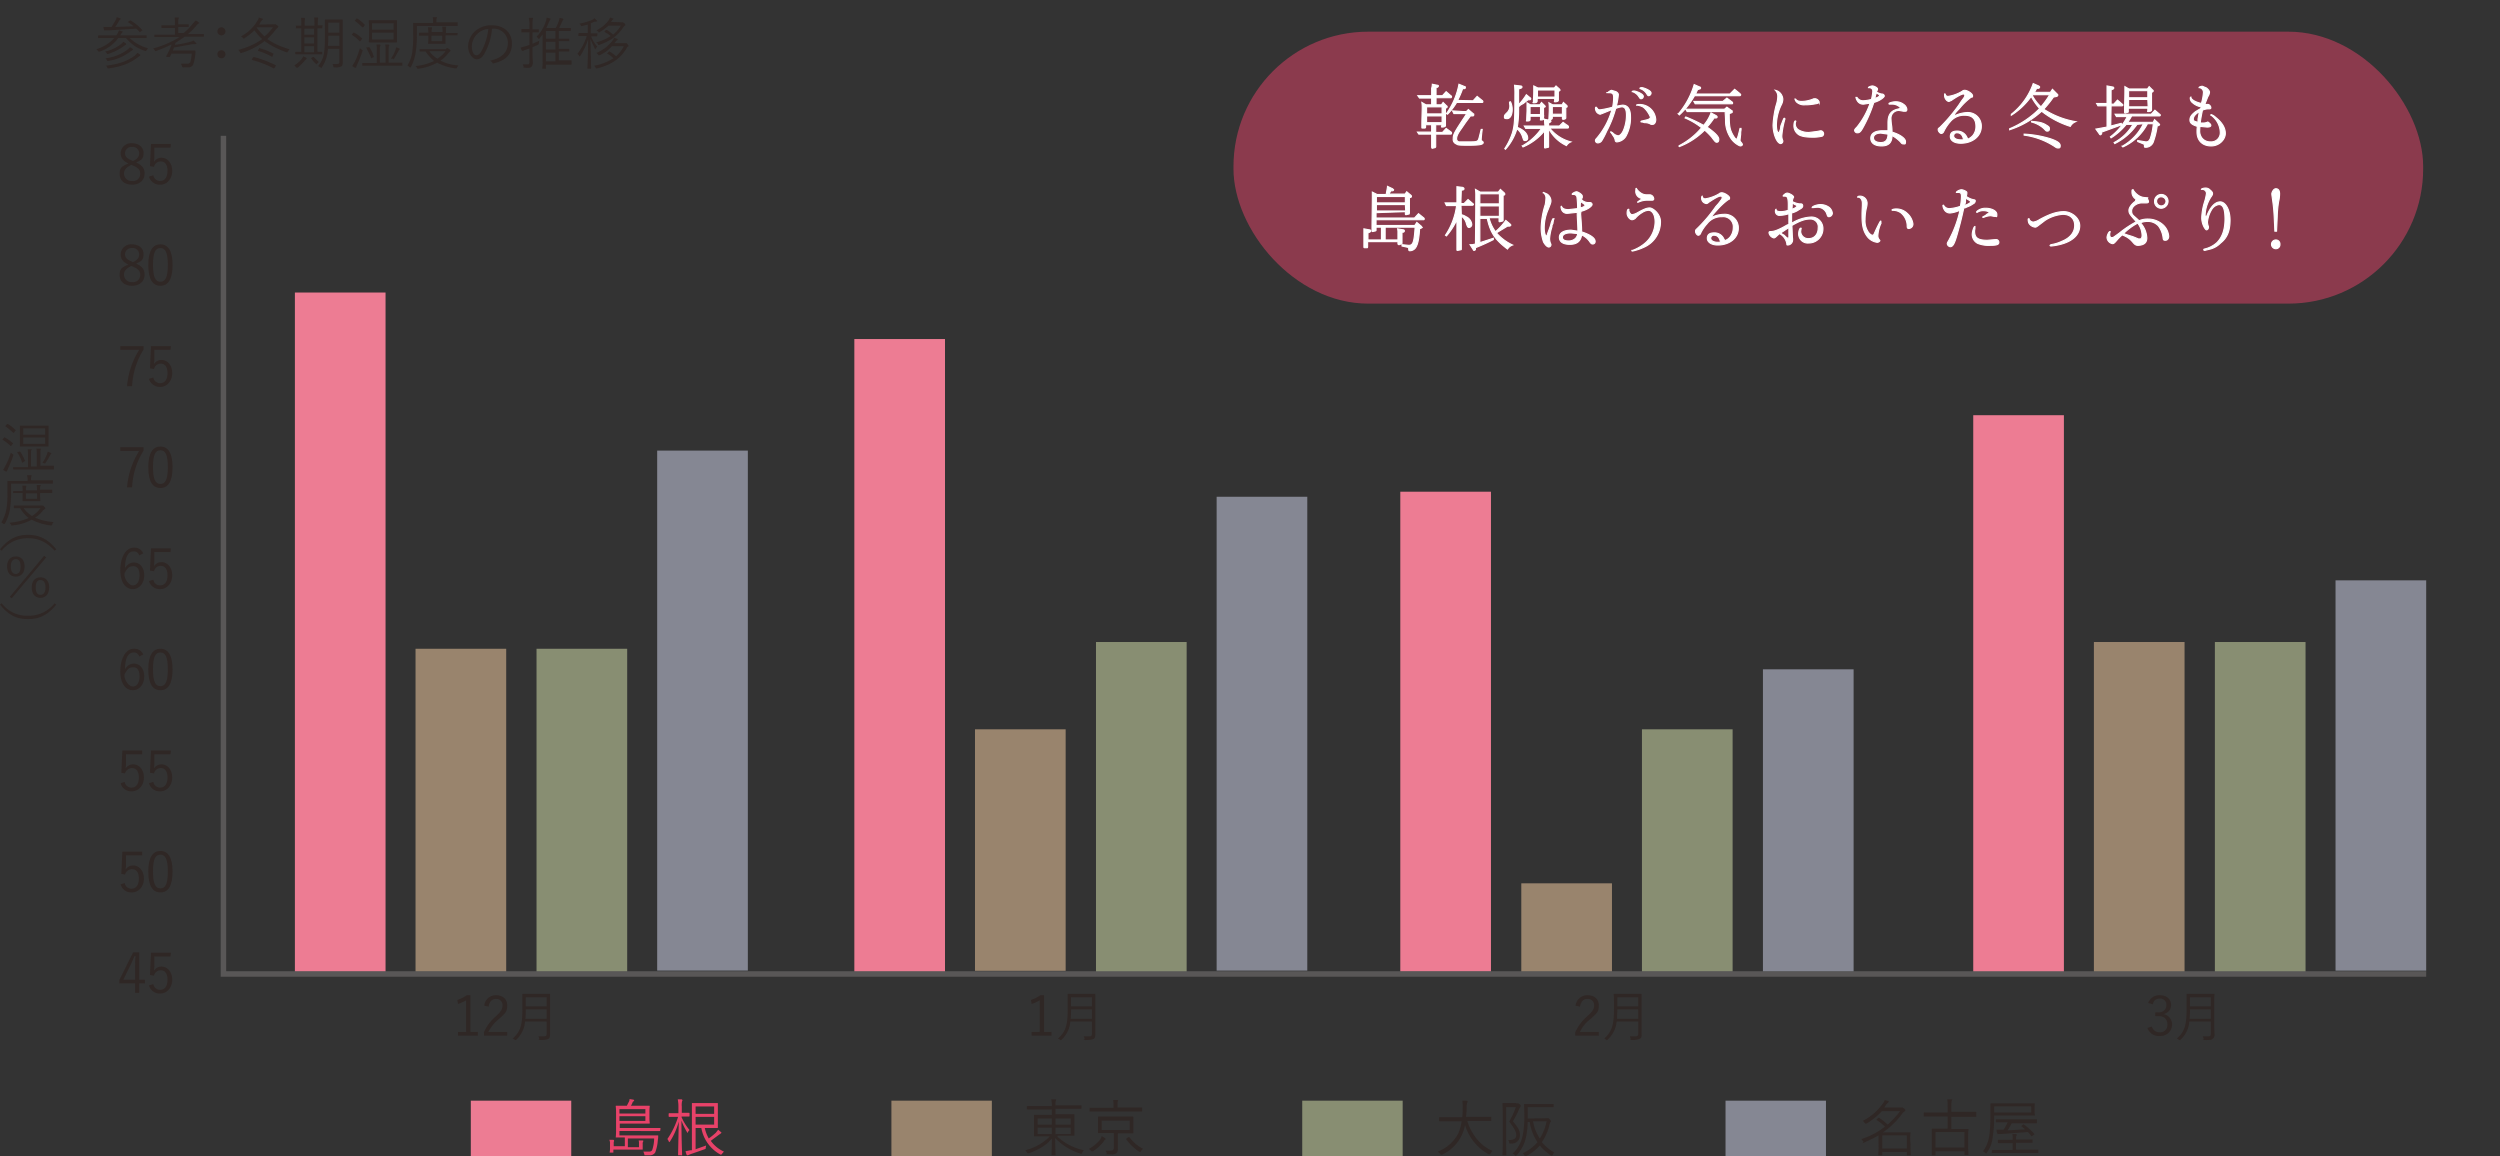 <svg xmlns="http://www.w3.org/2000/svg" viewBox="0 0 741.8 343">
  <rect x="0" y="0" width="741.8" height="343" fill="#333333" stroke="none"/>
  <defs>
    <style>
      .a5d215a9-b034-4448-aea8-a40103cc7fe1 {
        fill: #ed7c93;
      }

      .b69667eb-bc8e-4716-89d0-ccea00a06ad3 {
        fill: #c5a787;
      }

      .a096f332-8dfc-4b2d-9da0-d6a4f6824ea9, .b69667eb-bc8e-4716-89d0-ccea00a06ad3, .e28c0ec4-eac9-4081-9110-f21e9448de4d {
        opacity: 0.7;
      }

      .a096f332-8dfc-4b2d-9da0-d6a4f6824ea9 {
        fill: #adb58e;
      }

      .e28c0ec4-eac9-4081-9110-f21e9448de4d {
        fill: #a8acbd;
      }

      .a2cac867-163c-407e-93e2-9febc9f014d2 {
        fill: #2f2725;
      }

      .bec333fe-5fc8-4952-8089-c4e861f86955, .e22ea0b8-808a-44a3-95f6-8725e625101d {
        fill: none;
      }

      .bec333fe-5fc8-4952-8089-c4e861f86955 {
        stroke: #595757;
        stroke-width: 1.63px;
      }

      .b410adb3-d78f-4492-bcc6-a89c1c97b21b {
        opacity: 0.65;
      }

      .a0a064cc-7aaa-40f7-b1cc-e5d172cc56c0, .aff7a403-0424-4e9e-a475-c0780274bab6 {
        fill: #e84269;
      }

      .a0a064cc-7aaa-40f7-b1cc-e5d172cc56c0 {
        opacity: 0.75;
      }

      .b2a27bfe-0c1d-44b9-b8f3-5d11072db79c {
        fill: #fff;
        stroke: #fff;
        stroke-miterlimit: 10;
        stroke-width: 0.33px;
      }
    </style>
  </defs>
  <g id="a6ea6a96-43a3-443c-9f32-62667878b7af" data-name="レイヤー 2">
    <g id="b8b3dddb-9b53-4dc1-b6ba-116db85a978a" data-name="レイヤー 1">
      <g>
        <rect class="a5d215a9-b034-4448-aea8-a40103cc7fe1" x="87.5" y="86.8" width="26.9" height="201.57"/>
        <rect class="b69667eb-bc8e-4716-89d0-ccea00a06ad3" x="123.3" y="192.5" width="26.9" height="95.87"/>
        <rect class="a096f332-8dfc-4b2d-9da0-d6a4f6824ea9" x="159.2" y="192.5" width="26.9" height="95.87"/>
        <rect class="e28c0ec4-eac9-4081-9110-f21e9448de4d" x="195" y="133.7" width="26.9" height="154.29"/>
        <rect class="a5d215a9-b034-4448-aea8-a40103cc7fe1" x="253.5" y="100.6" width="26.9" height="187.78"/>
        <rect class="b69667eb-bc8e-4716-89d0-ccea00a06ad3" x="289.3" y="216.4" width="26.9" height="71.66"/>
        <rect class="a096f332-8dfc-4b2d-9da0-d6a4f6824ea9" x="325.2" y="190.5" width="26.9" height="97.91"/>
        <rect class="e28c0ec4-eac9-4081-9110-f21e9448de4d" x="361" y="147.4" width="26.9" height="140.6"/>
        <rect class="a5d215a9-b034-4448-aea8-a40103cc7fe1" x="415.5" y="145.9" width="26.9" height="142.44"/>
        <rect class="b69667eb-bc8e-4716-89d0-ccea00a06ad3" x="451.4" y="262.1" width="26.9" height="26.28"/>
        <rect class="a096f332-8dfc-4b2d-9da0-d6a4f6824ea9" x="487.2" y="216.4" width="26.9" height="71.96"/>
        <rect class="e28c0ec4-eac9-4081-9110-f21e9448de4d" x="523.1" y="198.6" width="26.9" height="89.74"/>
        <rect class="a5d215a9-b034-4448-aea8-a40103cc7fe1" x="585.5" y="123.2" width="26.9" height="165.21"/>
        <rect class="b69667eb-bc8e-4716-89d0-ccea00a06ad3" x="621.3" y="190.5" width="26.9" height="97.91"/>
        <rect class="a096f332-8dfc-4b2d-9da0-d6a4f6824ea9" x="657.2" y="190.5" width="26.9" height="97.91"/>
        <rect class="e28c0ec4-eac9-4081-9110-f21e9448de4d" x="693" y="172.2" width="26.9" height="115.81"/>
        <g>
          <path class="a2cac867-163c-407e-93e2-9febc9f014d2" d="M139.6,306.2h2.2v1.1h-5.9v-1.1h2.4v-9.4a10.8,10.8,0,0,1-2.4,1.1l-.2-1.2a10.5,10.5,0,0,0,2.8-1.4h1.1Z"/>
          <path class="a2cac867-163c-407e-93e2-9febc9f014d2" d="M143.7,298.4a3.4,3.4,0,0,1,3.5-3.1c1.9,0,3.3,1.1,3.3,3s-.5,2.3-2.5,4.1a12,12,0,0,0-3.1,3.8h5.6v1.1h-6.9v-1a12.7,12.7,0,0,1,3.5-4.7c1.6-1.5,2-2.2,2-3.3a1.8,1.8,0,0,0-1.9-1.9c-1.2,0-2,.8-2.2,2.3Z"/>
          <path class="a2cac867-163c-407e-93e2-9febc9f014d2" d="M163.2,304.4V307c0,.6-.1,1-.4,1.2s-1,.4-2.3.4-.4,0-.5-.3a1.1,1.1,0,0,0-.3-.8h1.8c.5,0,.7-.2.7-.8v-3.6h-6.4a8.3,8.3,0,0,1-2.5,5.3l-.2.2h-.3a1.3,1.3,0,0,0-.7-.4c2.4-2.2,2.9-4,2.9-9V295c0-.1,0-.1.1-.1h8c.1,0,.1,0,.1.1v9.4Zm-1-4.9H156a23.5,23.5,0,0,1-.1,2.8h6.3Zm0-3.6H156v2.7h6.2Z"/>
        </g>
        <g>
          <path class="a2cac867-163c-407e-93e2-9febc9f014d2" d="M309.8,306.2H312v1.1h-5.9v-1.1h2.4v-9.4a10.8,10.8,0,0,1-2.4,1.1l-.2-1.2a10.5,10.5,0,0,0,2.8-1.4h1.1Z"/>
          <path class="a2cac867-163c-407e-93e2-9febc9f014d2" d="M325,304.4V307c0,.6-.1,1-.4,1.2s-1,.4-2.4.4-.3,0-.4-.3a1.1,1.1,0,0,0-.3-.8h1.8c.5,0,.7-.2.7-.8v-3.6h-6.4a8.3,8.3,0,0,1-2.5,5.3l-.2.2h-.3a1.3,1.3,0,0,0-.7-.4c2.4-2.2,2.9-4,2.9-9V295c0-.1,0-.1.1-.1h8c.1,0,.1,0,.1.1v9.4Zm-1-4.9h-6.2a23.5,23.5,0,0,1-.1,2.8H324Zm0-3.6h-6.2v2.7H324Z"/>
        </g>
        <g>
          <path class="a2cac867-163c-407e-93e2-9febc9f014d2" d="M467.5,298.4a3.5,3.5,0,0,1,3.6-3.1c1.9,0,3.3,1.1,3.3,3s-.5,2.3-2.5,4.1a9.7,9.7,0,0,0-3.1,3.8h5.6v1.1h-7v-1a13.9,13.9,0,0,1,3.5-4.7c1.7-1.5,2.1-2.2,2.1-3.3a1.8,1.8,0,0,0-2-1.9c-1.2,0-1.9.8-2.2,2.3Z"/>
          <path class="a2cac867-163c-407e-93e2-9febc9f014d2" d="M487.1,304.4V307c0,.6-.1,1-.5,1.2s-1,.4-2.3.4-.3,0-.4-.3l-.3-.8h1.7c.5,0,.8-.2.8-.8v-3.6h-6.4a8.4,8.4,0,0,1-2.6,5.3l-.2.2h-.2c-.3-.2-.5-.4-.7-.4,2.3-2.2,2.9-4,2.9-9v-2c0-1.4-.1-2.1-.1-2.2s0-.1.2-.1h8c.1,0,.1,0,.1.1v9.4Zm-1-4.9h-6.2c0,1.1-.1,2-.1,2.8h6.3Zm0-3.6h-6.2v2.7h6.2Z"/>
        </g>
        <g>
          <path class="a2cac867-163c-407e-93e2-9febc9f014d2" d="M637.4,297.6a3.5,3.5,0,0,1,3.5-2.3c1.9,0,3.3,1.1,3.3,2.9a2.7,2.7,0,0,1-2.3,2.7h0a3.1,3.1,0,0,1,2.6,3,3.4,3.4,0,0,1-3.6,3.5,3.5,3.5,0,0,1-3.7-2.4l1.3-.4a2.3,2.3,0,0,0,2.4,1.7,2.1,2.1,0,0,0,2.2-2.3c0-1.6-.9-2.5-2.7-2.5h-.9v-1.1h.8c1.7,0,2.5-.9,2.5-2.2a1.8,1.8,0,0,0-2-1.9,1.9,1.9,0,0,0-2,1.7Z"/>
          <path class="a2cac867-163c-407e-93e2-9febc9f014d2" d="M657,304.4c0,.9.1,1.9.1,2.6a1.4,1.4,0,0,1-.5,1.2c-.4.4-1,.4-2.3.4s-.4,0-.4-.3l-.3-.8h1.7c.5,0,.7-.2.7-.8v-3.6h-6.4a7.8,7.8,0,0,1-2.5,5.3l-.2.2h-.3a1.3,1.3,0,0,0-.7-.4c2.4-2.2,2.9-4,2.9-9V295c0-.1,0-.1.1-.1h8c.1,0,.2,0,.2.1s-.1.8-.1,2.2Zm-1-4.9h-6.2a23.5,23.5,0,0,1-.1,2.8H656Zm0-3.6h-6.2v2.7H656Z"/>
        </g>
        <rect class="e22ea0b8-808a-44a3-95f6-8725e625101d" x="66.9" width="674.8" height="313.51"/>
        <g>
          <path class="a2cac867-163c-407e-93e2-9febc9f014d2" d="M42.9,51.5c0,2-1.5,3.3-3.7,3.3s-3.7-1.2-3.7-3.2.8-2.3,2.6-3.1c-1.7-.8-2.3-1.7-2.3-3.1a3.1,3.1,0,0,1,3.4-2.9c2,0,3.4,1.2,3.4,2.9s-.6,2.1-2.2,2.8C42.3,49.1,42.9,50,42.9,51.5ZM39,48.9c-1.6.8-2.2,1.5-2.2,2.6a2.2,2.2,0,0,0,2.4,2.2,2.1,2.1,0,0,0,2.4-2.2c0-1-.5-1.7-2.2-2.4Zm.4-1.1c1.5-.7,1.9-1.4,1.9-2.4a1.9,1.9,0,0,0-2.1-1.8,1.9,1.9,0,0,0-2.1,1.8c0,1,.5,1.6,2,2.2Z"/>
          <path class="a2cac867-163c-407e-93e2-9febc9f014d2" d="M50.6,43.8H45.8v2.9c0,.4-.1.9-.1,1.3a2.6,2.6,0,0,1,2.2-1.2c1.8,0,3.2,1.6,3.2,3.9s-1.5,4.1-3.5,4.1a3.3,3.3,0,0,1-3.4-2.4l1.3-.4a2,2,0,0,0,2,1.7c1.4,0,2.2-1.1,2.2-3s-.8-2.8-2-2.8a2,2,0,0,0-2,1.6l-1.2-.2.3-6.6h5.9Z"/>
          <path class="a2cac867-163c-407e-93e2-9febc9f014d2" d="M42.9,81.5c0,2-1.5,3.3-3.7,3.3s-3.7-1.2-3.7-3.2.8-2.3,2.6-3.1c-1.7-.8-2.3-1.7-2.3-3.1a3.1,3.1,0,0,1,3.4-2.9c2,0,3.4,1.2,3.4,2.9s-.6,2.1-2.2,2.8C42.3,79.1,42.9,80,42.9,81.5ZM39,78.9c-1.6.8-2.2,1.5-2.2,2.6a2.2,2.2,0,0,0,2.4,2.2,2.1,2.1,0,0,0,2.4-2.2c0-1-.5-1.7-2.2-2.4Zm.4-1.1c1.5-.7,1.9-1.4,1.9-2.4a1.9,1.9,0,0,0-2.1-1.8,1.9,1.9,0,0,0-2.1,1.8c0,1,.5,1.6,2,2.2Z"/>
          <path class="a2cac867-163c-407e-93e2-9febc9f014d2" d="M51.2,78.6c0,4.3-1.3,6.2-3.6,6.2S44,82.9,44,78.6s1.4-6.1,3.6-6.1S51.2,74.3,51.2,78.6Zm-5.8,0c0,3.6.7,5,2.2,5s2.2-1.4,2.2-5-.7-5-2.2-5S45.4,74.9,45.4,78.6Z"/>
          <path class="a2cac867-163c-407e-93e2-9febc9f014d2" d="M42.6,103.7a22.6,22.6,0,0,0-3.4,10.9H37.7a23.9,23.9,0,0,1,3.6-10.8H35.7v-1.1h6.9Z"/>
          <path class="a2cac867-163c-407e-93e2-9febc9f014d2" d="M50.6,103.8H45.8v2.9c0,.4-.1.9-.1,1.3a2.6,2.6,0,0,1,2.2-1.2c1.8,0,3.2,1.6,3.2,3.9s-1.5,4.1-3.5,4.1a3.3,3.3,0,0,1-3.4-2.4l1.3-.4a2,2,0,0,0,2,1.7c1.4,0,2.2-1.1,2.2-3s-.8-2.8-2-2.8a2,2,0,0,0-2,1.6l-1.2-.2.3-6.6h5.9Z"/>
          <path class="a2cac867-163c-407e-93e2-9febc9f014d2" d="M42.6,133.7a22.6,22.6,0,0,0-3.4,10.9H37.7a23.9,23.9,0,0,1,3.6-10.8H35.7v-1.1h6.9Z"/>
          <path class="a2cac867-163c-407e-93e2-9febc9f014d2" d="M51.2,138.6c0,4.3-1.3,6.2-3.6,6.2s-3.6-1.9-3.6-6.2,1.4-6.1,3.6-6.1S51.2,134.3,51.2,138.6Zm-5.8,0c0,3.6.7,5,2.2,5s2.2-1.4,2.2-5-.7-5-2.2-5S45.4,134.9,45.4,138.6Z"/>
          <path class="a2cac867-163c-407e-93e2-9febc9f014d2" d="M41.3,164.8a1.6,1.6,0,0,0-1.6-1.2c-1.7,0-2.6,1.7-2.6,5a3,3,0,0,1,2.6-1.7c1.8,0,3.1,1.5,3.1,3.8s-1.4,4.1-3.4,4.1-3.7-1.8-3.7-5.6,1.6-6.7,4-6.7a2.8,2.8,0,0,1,2.8,1.7Zm-1.9,8.9c1.2,0,2-1.1,2-3s-.7-2.7-1.9-2.7-1.7.6-2.4,1.8S38,173.7,39.4,173.7Z"/>
          <path class="a2cac867-163c-407e-93e2-9febc9f014d2" d="M50.6,163.8H45.8v2.9c0,.4-.1.9-.1,1.3a2.6,2.6,0,0,1,2.2-1.2c1.8,0,3.2,1.6,3.2,3.9s-1.5,4.1-3.5,4.1a3.3,3.3,0,0,1-3.4-2.4l1.3-.4a2,2,0,0,0,2,1.7c1.4,0,2.2-1.1,2.2-3s-.8-2.8-2-2.8a2,2,0,0,0-2,1.6l-1.2-.2.3-6.6h5.9Z"/>
          <path class="a2cac867-163c-407e-93e2-9febc9f014d2" d="M41.3,194.8a1.6,1.6,0,0,0-1.6-1.2c-1.7,0-2.6,1.7-2.6,5a3,3,0,0,1,2.6-1.7c1.8,0,3.1,1.5,3.1,3.8s-1.4,4.1-3.4,4.1-3.7-1.8-3.7-5.6,1.6-6.7,4-6.7a2.8,2.8,0,0,1,2.8,1.7Zm-1.9,8.9c1.2,0,2-1.1,2-3s-.7-2.7-1.9-2.7-1.7.6-2.4,1.8S38,203.7,39.4,203.7Z"/>
          <path class="a2cac867-163c-407e-93e2-9febc9f014d2" d="M51.2,198.6c0,4.3-1.3,6.2-3.6,6.2s-3.6-1.9-3.6-6.2,1.4-6.1,3.6-6.1S51.2,194.3,51.2,198.6Zm-5.8,0c0,3.6.7,5,2.2,5s2.2-1.4,2.2-5-.7-5-2.2-5S45.4,194.9,45.4,198.6Z"/>
          <path class="a2cac867-163c-407e-93e2-9febc9f014d2" d="M42.2,223.8H37.4v2.9c0,.4-.1.9-.1,1.3a2.5,2.5,0,0,1,2.2-1.2c1.8,0,3.2,1.6,3.2,3.9s-1.5,4.1-3.6,4.1a3.2,3.2,0,0,1-3.3-2.4L37,232a2,2,0,0,0,2,1.7c1.4,0,2.2-1.1,2.2-3s-.8-2.8-2.1-2.8a2.2,2.2,0,0,0-2,1.6l-1.1-.2.3-6.6h5.9Z"/>
          <path class="a2cac867-163c-407e-93e2-9febc9f014d2" d="M50.6,223.8H45.8v2.9c0,.4-.1.9-.1,1.3a2.6,2.6,0,0,1,2.2-1.2c1.8,0,3.2,1.6,3.2,3.9s-1.5,4.1-3.5,4.1a3.3,3.3,0,0,1-3.4-2.4l1.3-.4a2,2,0,0,0,2,1.7c1.4,0,2.2-1.1,2.2-3s-.8-2.8-2-2.8a2,2,0,0,0-2,1.6l-1.2-.2.3-6.6h5.9Z"/>
          <path class="a2cac867-163c-407e-93e2-9febc9f014d2" d="M42.2,253.8H37.4v2.9c0,.4-.1.9-.1,1.3a2.5,2.5,0,0,1,2.2-1.2c1.8,0,3.2,1.6,3.2,3.9s-1.5,4.1-3.6,4.1a3.2,3.2,0,0,1-3.3-2.4L37,262a2,2,0,0,0,2,1.7c1.4,0,2.2-1.1,2.2-3s-.8-2.8-2.1-2.8a2.2,2.2,0,0,0-2,1.6l-1.1-.2.3-6.6h5.9Z"/>
          <path class="a2cac867-163c-407e-93e2-9febc9f014d2" d="M51.2,258.6c0,4.3-1.3,6.2-3.6,6.2s-3.6-1.9-3.6-6.2,1.4-6.1,3.6-6.1S51.2,254.3,51.2,258.6Zm-5.8,0c0,3.6.7,5,2.2,5s2.2-1.4,2.2-5-.7-5-2.2-5S45.4,254.9,45.4,258.6Z"/>
          <path class="a2cac867-163c-407e-93e2-9febc9f014d2" d="M41.3,290.7H43v1.1H41.3v2.8H40.1v-2.8H35.4v-1l4.1-8.2h1.8Zm-1.2-4.2a27.2,27.2,0,0,1,.1-2.8h-.3c-.4.9-.7,1.7-1.1,2.5l-2.2,4.5h3.5Z"/>
          <path class="a2cac867-163c-407e-93e2-9febc9f014d2" d="M50.6,283.8H45.8v2.9c0,.4-.1.9-.1,1.3a2.6,2.6,0,0,1,2.2-1.2c1.8,0,3.2,1.6,3.2,3.9s-1.5,4.1-3.5,4.1a3.3,3.3,0,0,1-3.4-2.4l1.3-.4a2,2,0,0,0,2,1.7c1.4,0,2.2-1.1,2.2-3s-.8-2.8-2-2.8a2,2,0,0,0-2,1.6l-1.2-.2.3-6.6h5.9Z"/>
        </g>
        <g>
          <path class="a2cac867-163c-407e-93e2-9febc9f014d2" d="M1.2,129.9c.1-.2.1-.2.2-.1a10.4,10.4,0,0,1,2.4,1.7c.1.1.1.1,0,.2l-.4.5c-.2.2-.2.2-.3.1a13,13,0,0,0-2.3-1.8c-.1-.1-.1-.1,0-.2ZM2.4,139l-.3.7a.2.2,0,0,1-.2.2H1.7l-.8-.5a4.7,4.7,0,0,0,.7-1.2,18.4,18.4,0,0,0,1.6-3.9l.6.5c.2.1.2.1.1.5A33.4,33.4,0,0,1,2.4,139Zm-.3-13.2h.2a10.2,10.2,0,0,1,2.3,1.8c.1.1.1.2-.1.3l-.3.4c-.2.2-.2.2-.3.1a19.2,19.2,0,0,0-2.3-1.9c-.1,0-.1-.1.1-.2ZM16,139.3H3.9v-.7H8.3v-3.7a6.7,6.7,0,0,0-.1-1.6H9.4a.4.4,0,0,1-.1.3c-.1.1-.1.4-.1,1.1v3.7h1.7v-3.7a6.7,6.7,0,0,0-.1-1.6h1.3v.3c-.1.1-.1.4-.1,1.1v3.7H16ZM5.8,134H6a13.6,13.6,0,0,1,1.4,2.7c.1.1,0,.2-.2.2l-.4.3c-.2.1-.3.1-.3-.1a9.7,9.7,0,0,0-1.3-2.7c-.1-.1-.1-.2.1-.3Zm8.6-3.2v1.7H5.9v-6.1c0-.1,0-.1.1-.1h8.3c.1,0,.1,0,.1.1v4.4Zm-1-3.7H6.9V129h6.5Zm0,2.7H6.9v1.9h6.5Zm1.7,4.9-.3.5a15.1,15.1,0,0,1-1.2,2c-.1.2-.1.3-.2.3h-.3l-.5-.2a11.5,11.5,0,0,0,1.3-2.4l.3-.9.9.4.2.2Z"/>
          <path class="a2cac867-163c-407e-93e2-9febc9f014d2" d="M15.7,143.5H3.3v2.6a31.3,31.3,0,0,1-.3,4.6,12.5,12.5,0,0,1-1.5,4.6l-.2.2H1.1L.4,155A11.4,11.4,0,0,0,2,150.4a27.5,27.5,0,0,0,.2-4.3v-3.3c0-.1,0-.1.1-.1H8.2v-.3A5.2,5.2,0,0,0,8,141H9.4c0,.2-.1.2-.1.4s-.1.3-.1.7v.4h6.4c.1,0,.1,0,.1.1ZM12.2,150h.4c.2,0,.3.1.5.3l.4.5c0,.1-.1.1-.2.2l-.5.4a8.3,8.3,0,0,1-2.4,2.2,16.5,16.5,0,0,0,5.5,1.3,1.6,1.6,0,0,0-.4.7c-.1.3-.1.3-.5.3a16,16,0,0,1-5.6-1.7,14,14,0,0,1-5.7,1.7c-.3.1-.3.1-.4-.2l-.5-.6a17.7,17.7,0,0,0,5.7-1.4A9.7,9.7,0,0,1,6,150.8H4.2c-.1,0-.1-.1-.1-.2v-.6h8.1Zm3.3-3.7H11.9v.8a10.1,10.1,0,0,0,.1,1.5c0,.1-.1.1-.2.1h-5c-.1,0-.1,0-.1-.1v-2.3H3.9v-.6H6.7a7.1,7.1,0,0,0-.1-1.6H7.8v.3a2.8,2.8,0,0,0-.1,1.1H11c0-.7-.1-1.2-.1-1.6h1.2c0,.2-.1.2-.1.3a2.8,2.8,0,0,0-.1,1.1h3.6ZM7,150.8a9.2,9.2,0,0,0,2.5,2.3,9.2,9.2,0,0,0,2.5-2.3Zm4-4.4H7.7V148H11Z"/>
          <path class="a2cac867-163c-407e-93e2-9febc9f014d2" d="M0,163c2.5-3.1,5-4.3,8.3-4.3s5.9,1.2,8.4,4.3l-.5.4c-2.5-2.7-4.9-3.7-7.9-3.7a9.7,9.7,0,0,0-7.8,3.7Z"/>
          <path class="a2cac867-163c-407e-93e2-9febc9f014d2" d="M7.3,168.1c0,2-1.1,3-2.6,3s-2.6-1-2.6-3,1.1-3,2.6-3S7.3,166.1,7.3,168.1Zm-4.4,9,10.2-12.2.6.5L3.5,177.5Zm.3-9c0,1.5.6,2.2,1.5,2.2s1.4-.7,1.4-2.2-.5-2.2-1.4-2.2S3.2,166.6,3.2,168.1Zm11.4,6.2c0,2-1.1,3.1-2.6,3.1s-2.6-1.1-2.6-3.1,1.1-3,2.6-3S14.6,172.3,14.6,174.3Zm-4,0c0,1.5.5,2.2,1.4,2.2s1.5-.7,1.5-2.2-.6-2.2-1.5-2.2S10.6,172.8,10.6,174.3Z"/>
          <path class="a2cac867-163c-407e-93e2-9febc9f014d2" d="M.5,179a9.4,9.4,0,0,0,7.8,3.7,9.7,9.7,0,0,0,7.9-3.7l.5.4c-2.5,3.1-5,4.3-8.4,4.3s-5.8-1.2-8.3-4.3Z"/>
        </g>
        <polyline class="bec333fe-5fc8-4952-8089-c4e861f86955" points="66.3 40.3 66.3 289 719.9 289"/>
      </g>
      <g class="b410adb3-d78f-4492-bcc6-a89c1c97b21b">
        <rect class="a0a064cc-7aaa-40f7-b1cc-e5d172cc56c0" x="366" y="9.4" width="353" height="80.69" rx="40"/>
      </g>
      <g>
        <path class="b2a27bfe-0c1d-44b9-b8f3-5d11072db79c" d="M428.9,33.1v4.2h0c0,.2-.4.4-.9.4s-.2-.1-.2-.3V37h-1.8v2.3h2l1.1-1.2,1.5,1.1a.4.4,0,0,1,.1.3c0,.2-.1.3-.2.3h-4.5v3.7c0,.2-.1.2-.2.3l-.8.2c-.1,0-.2-.1-.2-.5V39.8h-3.8l-.4-.6h4.2V37h-1.8v.6c0,.2,0,.3-.2.4h-.7c-.2,0-.2,0-.2-.2v-.7c0-2,.1-3.9.1-5.3a8.2,8.2,0,0,0-.1-1.4l1.2.7h1.7V29.1h-3.6l-.5-.7h4.1V26.2A4.5,4.5,0,0,0,425,25l1.5.3c.2,0,.3.1.3.2s-.1.3-.3.4h-.4v2.5H428l1.1-1.2,1.4,1.2c.2.1.2.2.2.3s-.1.3-.2.3h-4.4v2.1h1.6l.5-.7,1,1c.2.1.2.2.2.3s-.1.3-.2.3h-.3Zm-1,1.3h-4.6v2h4.6Zm0-2.7h-4.6v2.1h4.6Zm9.2-1.8,1.2-1.3,1.6,1.3a.4.4,0,0,1,.1.3.2.2,0,0,1-.2.2h-7.6a17,17,0,0,1-2.7,3.5l-.3-.2a21.9,21.9,0,0,0,3.7-8.7l1.7.7c.2,0,.2.1.2.3a.3.3,0,0,1-.3.3H434a28.3,28.3,0,0,1-1.5,3.5Zm-1.4,2.6,1.5,1.3c.1,0,.1.1.1.3a.3.3,0,0,1-.3.3h-.7l-1.4,1.9-1.3,1.9c-1.1,1.5-1.4,2.3-1.4,3a.9.9,0,0,0,.7.9h2.3c2.2,0,2.8,0,3.2-.3s.4-.7,1.1-3.4h.3c-.2,1.6-.3,2.7-.3,3.1s.1.2.3.4a.5.5,0,0,1,.3.4c0,.6-1.2.8-4.4.8s-3.1-.1-3.6-.4a1.4,1.4,0,0,1-.9-1.5c0-1.3.2-1.7,3.5-6.7l.5-.8h-3.8l-.4-.8,3.1.2h1Z"/>
        <path class="b2a27bfe-0c1d-44b9-b8f3-5d11072db79c" d="M450.6,26.4v4.7a18.5,18.5,0,0,0,2.3-3l1.1.9c.2.1.2.2.2.3a.3.3,0,0,1-.3.3h-.5L452,30.7l-.9.5a1,1,0,0,1-.5.4h0v1a29.3,29.3,0,0,1-.4,5.2c1.9.7,3.1,1.9,3.1,3.2a.7.7,0,0,1-.6.7h-.4c-.2-.1-.2-.1-.6-1.3a5,5,0,0,0-1.6-2.2,16,16,0,0,1-3.4,6.1l-.2-.2a19.2,19.2,0,0,0,2.3-4.8c.6-2.2.7-3.8.7-11.1a23.6,23.6,0,0,0-.1-2.9l1.7.2c.3,0,.5.1.5.3s-.1.3-.4.4Zm-2.4,3.8a5.3,5.3,0,0,1,.5,2.3c0,1.6-.6,2.7-1.5,2.7s-.8-.2-.8-.6.1-.5.7-1.1a2.7,2.7,0,0,0,.9-2.1c0-.3-.1-.6-.1-1.1Zm7.1,7.9h-2.6l-.4-.7h6.1v-.3a11.6,11.6,0,0,1-.1-1.7l1.6.3a.3.3,0,0,1,.3.3q0,.1-.3.3l-.4.2v.9h3.2l1.1-1.1,1.5,1.1a.4.4,0,0,1,.1.3c0,.2-.1.3-.2.3h-5.4a11.8,11.8,0,0,0,6.3,4.1,2.8,2.8,0,0,0-1.3,1.1,11.4,11.4,0,0,1-5.3-5.1v5.4c0,.1,0,.2-.1.2l-.9.2c-.2,0-.2,0-.2-.3V38.8a16.4,16.4,0,0,1-6.4,4.8l-.2-.3a16.9,16.9,0,0,0,5.7-5.2h-2.2Zm2.7-6.2v2.8a.7.7,0,0,0,.1.5h0c0,.3-.4.4-.8.4s-.2,0-.2-.2v-.9H454v1c0,.3-.3.4-.8.4s-.2,0-.2-.3,0-.1.1-2.7V30.5l1,.6h2.8l.5-.7.9.9c.1.1.2.2.2.3s-.1.2-.3.2Zm-4-.3V34h3.1V31.6Zm8.4-4.5v2.7h0c0,.2-.4.4-.9.4s-.2-.1-.2-.3v-.7h-5.2v.8c0,.3-.3.5-.9.5s-.2-.1-.2-.3v-.6c.1-1.6.1-2.2.1-2.9V25.5l1.2.6h4.9l.5-.6,1,.9.2.3q0,.2-.3.3Zm-6.2-.4v2.1h5.2V26.7Zm8.4,5.2V35h0c0,.2-.3.4-.8.4a.2.2,0,0,1-.2-.2v-.7h-3V35c0,.3-.3.5-.8.5s-.2-.1-.2-.3,0-.2.1-2.3V32a9.2,9.2,0,0,0-.1-1.5l1.1.6h2.8l.4-.7,1,.9a.4.4,0,0,1,.1.3c0,.1,0,.2-.2.2Zm-1-.3h-3v2.3h3Z"/>
        <path class="b2a27bfe-0c1d-44b9-b8f3-5d11072db79c" d="M478.8,29c0-1.2-.3-1.5-1.5-1.5s-.1,0-.1-.1.7-.6,1-.6l1.3.4c.5.3.7.6.7.9a20.4,20.4,0,0,1-.6,3.4l1.8-.3c1.6,0,2.4,1.2,2.4,3.4a11.2,11.2,0,0,1-1.4,5.9,3.5,3.5,0,0,1-2.6,1.6.5.5,0,0,1-.5-.3,3.1,3.1,0,0,0-.7-1.6l-.3-.5-.4-.5a.1.1,0,0,1,.1-.1l.5.3a2.9,2.9,0,0,0,1.6.9c.6,0,1.2-.7,1.6-1.6a11.7,11.7,0,0,0,.9-4.5c0-1.7-.4-2.5-1.4-2.5a6.2,6.2,0,0,0-1.8.5,32.1,32.1,0,0,1-2.7,6.8,21.5,21.5,0,0,1-1.4,2.7,1.4,1.4,0,0,1-1.2.7.7.7,0,0,1-.7-.7c0-.2.1-.4.4-.7a22.2,22.2,0,0,0,4.5-8.5l-2.7,1.1-.8.3a1.8,1.8,0,0,1-1-.6,2.1,2.1,0,0,1-.4-1.1c0-.3.1-.4.2-.4l.2.2a1,1,0,0,0,.9.6,26,26,0,0,0,3.8-.8A15.8,15.8,0,0,0,478.8,29Zm8.8-.4a.7.7,0,0,1-.6.7c-.3,0-.3,0-.7-.6a3.6,3.6,0,0,0-1.9-1.5h-.1c0-.1.2-.2.6-.2S487.6,27.8,487.6,28.6Zm-.3,7.6h-.2c-.1,0-.2,0-.2-.1s.1-.2.3-.2l1.7-.4c.5-.2.8-.4.8-.7s-1-2.2-2.1-3a4.8,4.8,0,0,0-1.8-.6h-.2c0-.1.4-.2.9-.2a4.8,4.8,0,0,1,4.8,4.5c0,.8-.4,1.4-.9,1.4h-.5a3.3,3.3,0,0,0-1.9-.5Zm2.6-8.6a.8.8,0,0,1-.7.8c-.2,0-.3-.1-.6-.6a3.6,3.6,0,0,0-1.9-1.5.1.1,0,0,1-.1-.1c0-.1.2-.2.6-.2S489.9,26.8,489.9,27.6Z"/>
        <path class="b2a27bfe-0c1d-44b9-b8f3-5d11072db79c" d="M513.3,27.9l1.4-1.4,1.6,1.3c.1.2.2.2.2.3a.3.3,0,0,1-.3.3H502.8a23.1,23.1,0,0,1-4.5,5.7l-.3-.3a23.8,23.8,0,0,0,4.7-8.7l1.6.7a.3.3,0,1,1,0,.6l-.6.2-.6,1.3Zm-13.1,6.8a43.8,43.8,0,0,1,5.3,2.5,12,12,0,0,0,2.2-3.7l1.5.8c.2.2.3.2.3.4s-.1.3-.4.3h-.5a18.3,18.3,0,0,1-2.1,2.7c2.3,1.6,3.5,2.8,3.5,3.6s-.3.9-.6.9-.4,0-1.5-1.5a20.7,20.7,0,0,0-2.1-2.1,21.2,21.2,0,0,1-7.5,4.9l-.2-.2a21.7,21.7,0,0,0,6.8-5.4,21.6,21.6,0,0,0-4.9-2.9Zm12.2-2.9,1.4,1a.8.8,0,0,1,.2.4c0,.2-.1.2-.3.3l-.6.2h0c0,2.8.1,4,.5,5.1s1.3,2.5,1.6,2.5.5-.7,1.1-3.2h.3v.5a4.9,4.9,0,0,0-.1,1.2l-.2,1.8a.9.9,0,0,0,.3.6c.3.4.4.5.4.7s-.3.4-.6.4-2-.9-2.9-2.4a9.3,9.3,0,0,1-1.5-4.7c0-.7,0-1.1-.1-2.6v-.5H500.6l-.4-.7h11.5Zm0-2.7,1.6,1.2a.4.4,0,0,1,.1.3c0,.2-.1.2-.2.2H503l-.4-.7h8.6Z"/>
        <path class="b2a27bfe-0c1d-44b9-b8f3-5d11072db79c" d="M528.4,37.4c.8-2.1.9-2.3,1-2.3s.2,0,.2.1v.2a25.7,25.7,0,0,0-.9,4.9,3.3,3.3,0,0,0,.2,1.2.8.8,0,0,1,.1.4.7.7,0,0,1-.6.7c-1.1,0-2.3-2.8-2.3-5.5a28.4,28.4,0,0,1,.9-5.8,8.6,8.6,0,0,0,.5-2.6,2.5,2.5,0,0,0-.7-1.9h0a2.7,2.7,0,0,1,1.2.6,3,3,0,0,1,1,2,3.8,3.8,0,0,1-.5,1.8,14,14,0,0,0-1.4,5.8c0,1.3.2,2.3.6,2.3s.2,0,.6-1Zm4.4-1.3h0c0,.1-.1.4-.1.5a2.1,2.1,0,0,0,.9,1.9,5.8,5.8,0,0,0,3.2.8l2.4-.3,1-.2a.9.9,0,0,1,.9.9.8.8,0,0,1-.4.7,11.4,11.4,0,0,1-3.1.3c-1.9,0-3.4-.3-4.1-.9a3.1,3.1,0,0,1-1.2-2.6c0-.7.2-1.3.4-1.3A.1.1,0,0,1,532.8,36.1Zm7-5.8c0,.2-.4.4-1.1.5a15.8,15.8,0,0,1-3.2.3,3.2,3.2,0,0,1-2.5-.9,2.8,2.8,0,0,1-.4-.8h.2c.3.5.9.7,1.8.7a9.4,9.4,0,0,0,3.6-.8h.5A1.5,1.5,0,0,1,539.8,30.3Z"/>
        <path class="b2a27bfe-0c1d-44b9-b8f3-5d11072db79c" d="M553,30.9a2,2,0,0,1-1.9-1,2.6,2.6,0,0,1-.4-1h.3a2.1,2.1,0,0,0,1.9,1,10.9,10.9,0,0,0,2.4-.4,14.8,14.8,0,0,0,.4-2.4c0-.7-.4-1.1-1.2-1.1h-.1c0-.2.8-.5,1.2-.5s1.5.5,1.5.9a.8.8,0,0,1-.1.4c-.1.1-.1.2-.2.4s1.2.7,1.6.7.7.3.7.6-1.2,1.4-3.1,1.9l-.2.6a39.8,39.8,0,0,1-3.1,7c-.6,1.1-1,1.4-1.5,1.4a.8.8,0,0,1-.9-.7c0-.2.1-.4.7-1a22.9,22.9,0,0,0,3.9-7.1Zm7.2,5.6c0-2.4.8-3.6,2.8-4.1s.8-.3.8-.5-1.1-1-2.2-1h-1c-.1,0-.1-.1-.1-.2s1-.5,1.9-.5a3.8,3.8,0,0,1,2.5.8,2.1,2.1,0,0,1,.9,1.4c0,.4-.1.6-.4.6h-.6l-1.1-.2a2.3,2.3,0,0,0-2.6,2.5,15.3,15.3,0,0,0,.2,2.1,12.1,12.1,0,0,1,.1,1.8c2.4.7,4,1.9,4,2.8s-.2.7-.6.7-.5-.1-.9-.6a10.2,10.2,0,0,0-2.5-1.9c0,2.1-1,3.1-3.1,3.1s-3.2-.9-3.2-2.3,1.3-2.2,3.4-2.2h1.7V36.5Zm0,3.3-2.1-.3c-1.3,0-2.2.5-2.2,1.4s.9,1.4,2.2,1.4,2-.7,2.1-2.2h0Zm-3.5-12.2a2.5,2.5,0,0,1-.2.7l-.2.9h0c1-.3,1.4-.6,1.4-.9s-.2-.2-1-.8Z"/>
        <path class="b2a27bfe-0c1d-44b9-b8f3-5d11072db79c" d="M582,30c1-1.3,1-1.4,1-1.7s-.1-.4-.5-.4-1.6.6-3.5,1.9l-.7.3c-.6,0-1.3-.9-1.3-1.7s0-.5.1-.5.1,0,.1.1a.8.8,0,0,0,.9.6,11.5,11.5,0,0,0,4.1-1.5,1.1,1.1,0,0,1,.8-.3c.8,0,2.3,1,2.3,1.6s-.1.3-.5.5a19.2,19.2,0,0,0-3.4,3.3c-1.2,1.2-1.5,1.7-1.5,1.9s0,.1.1.1h.3a9.4,9.4,0,0,1,3.3-.8,4,4,0,0,1,4.3,4.1c0,2.9-2.6,5-6.1,5-1.9,0-3.1-.8-3.1-2s.8-1.6,2-1.6a3.1,3.1,0,0,1,2.9,1.8l.3.6a4.5,4.5,0,0,0,1.5-1.1,4.2,4.2,0,0,0,.9-2.7q0-3.3-3.3-3.3a5.3,5.3,0,0,0-4.4,2,12.7,12.7,0,0,0-1.8,2.7c-.2.5-.5.7-.8.7s-.9-.6-.9-1.1.2-.4.6-.8a48.8,48.8,0,0,0,5.5-6.5Zm-1.3,9.4a.9.9,0,0,0-1,1c0,.6.8,1.1,2.1,1.1h.7a.1.1,0,0,1,.1-.1C582.4,40.1,581.7,39.4,580.7,39.4Z"/>
        <path class="b2a27bfe-0c1d-44b9-b8f3-5d11072db79c" d="M609.3,28.8a30.1,30.1,0,0,1-2.9,3.6,25.2,25.2,0,0,0,9.5,3.7,3.2,3.2,0,0,0-1.6,1.4,26.6,26.6,0,0,1-8.5-4.5,25.6,25.6,0,0,1-9.5,5.5v-.3a26.9,26.9,0,0,0,8.9-6,16.9,16.9,0,0,1-2.5-3.6,21,21,0,0,1-5.9,5.6v-.3a20.1,20.1,0,0,0,6.5-9.1l1.6.7q.3.2.3.3c0,.2-.1.3-.3.4h-.6a5.4,5.4,0,0,1-.7,1.2h4.8l.6-.9,1.4,1.4c.1.1.2.2.2.3s-.1.3-.3.4Zm-8.7,11a31.2,31.2,0,0,1,7.9,1.4c2,.7,2.8,1.3,2.8,2s-.2.7-.6.7a1.1,1.1,0,0,1-.7-.2,21.8,21.8,0,0,0-9.4-3.6Zm2.2-3.8c2.2.2,3.2.4,4.2,1s1.1.7,1.1,1.2-.2.7-.6.7-.3,0-1.1-.8a8.8,8.8,0,0,0-3.6-1.9Zm.2-7.7a12.8,12.8,0,0,0,2.6,3.4,27,27,0,0,0,2.6-3.6h-5.1l-.2.2Z"/>
        <path class="b2a27bfe-0c1d-44b9-b8f3-5d11072db79c" d="M626.3,37.4l3.1-.8.2.4-6,2.2v.5l-.3.3c-.2,0-.3-.1-.4-.3l-1-1.4,3.3-.6V31.4h-2.7l-.4-.7h3.1V25.5l1.6.3c.2,0,.4.1.4.3s-.1.3-.4.4l-.4.2v4.2h.8l1.1-1.2,1.4,1.2c.2.1.2.2.2.3s-.1.2-.3.2h-3.2Zm7.8-.5a17.3,17.3,0,0,1-6.6,5.7l-.2-.3a13.9,13.9,0,0,0,5.6-5.4h-2a18.3,18.3,0,0,1-4.5,4l-.2-.3a17.1,17.1,0,0,0,5-6H628l-.4-.7h10.7l1.1-1.2,1.4,1.2c.2.1.2.2.2.3s-.1.2-.3.2h-8.2a12.8,12.8,0,0,1-1.2,1.9h7.6l.4-.8,1.2,1.1c.2.2.3.3.3.4s-.2.2-.4.3h-.3a23.1,23.1,0,0,1-1.2,4.9,2.4,2.4,0,0,1-2.2,1.5c-.3,0-.4,0-.4-.3s0-.6-.3-.7l-1.7-.7v-.3l2.4.4c.7,0,.9-.2,1.3-.9a18.4,18.4,0,0,0,.9-4.2v-.3h-1.7a15.3,15.3,0,0,1-7.3,6.9l-.2-.2a15.1,15.1,0,0,0,6.3-6.7Zm4.3-8.8v4.5h0c0,.3-.4.5-.9.5s-.2-.1-.2-.3v-.7h-5.8V33c0,.2,0,.3-.1.3l-.8.2c-.2,0-.2-.1-.2-.3v-.7c0-1.4.1-3.6.1-5.4V25.7l1.2.7h5.5l.5-.7,1,1c.2.1.2.2.2.3s-.1.2-.2.3h-.3Zm-1.1,1.4h-5.7v2.2h5.8Zm0-2.6h-5.7V29h5.7Z"/>
        <path class="b2a27bfe-0c1d-44b9-b8f3-5d11072db79c" d="M652.9,36.5h.8a2.9,2.9,0,0,0,1.4-.3c.5.3.9.7.9,1s-.3.5-1.1.5l-2.1-.2a5.4,5.4,0,0,0-.1,1.1,3.4,3.4,0,0,0,.7,2.4,3.1,3.1,0,0,0,2.5,1.1,2.7,2.7,0,0,0,2.9-2.9,6.5,6.5,0,0,0-2.7-5H656c0-.1,0-.2.1-.2a3.3,3.3,0,0,1,1.3.8c1.9,1.5,2.9,3.1,2.9,4.8s-1.7,3.7-4.2,3.7-4.2-1.5-4.2-4.2a9.7,9.7,0,0,1,.1-1.6c-1.6-.5-2.2-1-2.2-1.9s.5-1.6,1.7-2.5l1.5-.9a1.1,1.1,0,0,0,.1-.5,5.1,5.1,0,0,1-2.5-1.2,1.7,1.7,0,0,1-.7-1.4c0-.2.1-.3.2-.3V29c.2.6,1.3,1.3,3.1,1.7a14.8,14.8,0,0,0,.6-3.2,1.4,1.4,0,0,0-1.2-1.5h-.1c0-.2.6-.4,1-.4l1.2.5c.6.5.9.9.9,1.3a2.6,2.6,0,0,1-.5,1.3l-.9,2.3h.7a.8.8,0,0,1,.8.3.9.9,0,0,1,.3.7c0,.2-.1.3-.6.3a4.3,4.3,0,0,0-1.9.4c-.2,1.1-.4,1.9-.6,3.4Zm0-3.5h-.2l-.4.3c-.9.6-1.5,1.3-1.5,2s.4.7,1.4,1V35.3c.1-.4.1-.5.3-1.6V33Z"/>
        <path class="b2a27bfe-0c1d-44b9-b8f3-5d11072db79c" d="M408.3,63.1v1.6h11.4l1.2-1.3,1.6,1.3a.4.4,0,0,1,.1.3.2.2,0,0,1-.2.2H408.3v1.7h11.5l.6-.9,1.3,1.1.3.4-.5.3h-.3v.5c-.2,2.7-.5,4.1-1.1,5.1a2.1,2.1,0,0,1-1.7,1c-.3,0-.4,0-.4-.6a.5.5,0,0,0-.2-.4L416,73v-.4l2,.2c1.3,0,1.6-.9,1.9-5.4h-8.9v3.8h3.8V69.1a4.5,4.5,0,0,0-.1-1.2l1.7.3a.3.3,0,0,1,.3.3c0,.2-.1.3-.3.4h-.4v3.2c0,.1,0,.2-.1.2s-.5.3-.8.3a.3.3,0,0,1-.3-.3v-.6h-9v1.4c0,.2,0,.3-.1.4H405c-.2,0-.3,0-.3-.2V67.9l1.6.3c.3,0,.4.1.4.3s-.1.3-.3.4l-.5.2v2.1h4V67.4h-1.6v.8c0,.2,0,.2-.1.3l-.9.2c-.2,0-.2-.1-.2-.3v-.7c0-1.6.1-7,.1-9.3V57l1.4.7h2.7c.2-1.1.4-2.1.4-2.4l1.5.7.3.3a.3.3,0,0,1-.3.3h-.5c-.1.3-.3.4-.3.5s-.4.5-.5.5h5l.5-.7,1.2,1c.2.2.2.2.2.4s-.1.2-.3.3h-.3v4.6h0c0,.1-.1.2-.1.3l-.9.2c-.2,0-.2-.1-.2-.3v-.6Zm8.7-4.8h-8.6v1.9H417Zm0,2.4h-8.6v1.9h8.7Z"/>
        <path class="b2a27bfe-0c1d-44b9-b8f3-5d11072db79c" d="M433.6,63.7a4.5,4.5,0,0,1,1.4.6,2.8,2.8,0,0,1,1.7,2.3.9.9,0,0,1-.8.9c-.3,0-.5-.2-.8-1.2a3.8,3.8,0,0,0-1.5-2.2v9.7c0,.2,0,.3-.1.3l-1,.2c-.2,0-.2,0-.2-.4V65.2a20.9,20.9,0,0,1-3.1,4.8l-.3-.2a20.6,20.6,0,0,0,3.3-8.8h-3l-.4-.8h3.5V55.4l1.7.2c.2.1.4.2.4.4s-.1.3-.4.4h-.4c-.1,2.9-.1,3-.1,3.6v.4h.9l1.2-1.2,1.4,1.2c.1.1.2.1.2.2a.3.3,0,0,1-.3.3h-3.4Zm8.3,1.2a11.1,11.1,0,0,0,1.8,3.8h.1a17.9,17.9,0,0,0,3-3.3l1.2,1c.2.2.3.3.3.4s-.2.3-.5.3h-.5L444,69.1a14.7,14.7,0,0,0,4.8,3.6,3,3,0,0,0-1.5,1.2c-3.7-2.8-5.1-4.9-6-9.1h-2.2V72l4-1.3v.4a56.7,56.7,0,0,1-5.3,2.4V74c-.1.2-.2.3-.4.3s-.2-.1-.3-.3l-.9-1.4h.7l.9-.2V72c0-1.8.1-7.7.1-13.8a13.4,13.4,0,0,0-.1-2l1.4.8h5.4l.6-.8,1.1,1c.2.2.2.3.2.4a.3.3,0,0,1-.3.3H446v7.5h0a.2.2,0,0,1-.2.2l-.8.2c-.2,0-.2-.1-.2-.3v-.9h-3Zm-2.8-3.8v3.1h5.8V61.1Zm0-3.6v3h5.8v-3Z"/>
        <path class="b2a27bfe-0c1d-44b9-b8f3-5d11072db79c" d="M460.3,66c.4-1,.4-1.1.6-1.1h.2l-.2.6v.3a.9.9,0,0,0-.1.5c-.1.1-.1.3-.2.4s-.1.4-.1.6a13.8,13.8,0,0,0-.7,3.5,3.7,3.7,0,0,0,.3,1.5.5.5,0,0,1,.1.3.7.7,0,0,1-.6.7c-.5,0-1.1-.6-1.6-1.5a12.4,12.4,0,0,1-.7-4.3,24.2,24.2,0,0,1,1.2-6.8,11.1,11.1,0,0,0,.2-1.7,2,2,0,0,0-.7-1.8h-.1c0-.1,0-.1.1-.1l1.1.5a2.6,2.6,0,0,1,1.1,1.9c0,.5,0,.6-.8,2.6a14,14,0,0,0-1.2,5.5c0,1.3.3,2.4.6,2.4s.2-.2.7-1.5l.3-.8.3-.9Zm8.7-2.5c.3,3.7.3,4.4.3,5.3,2.5.8,4,1.8,4,2.8a.7.7,0,0,1-.7.8c-.3,0-.4-.1-.7-.4a5.8,5.8,0,0,0-2.6-2.3c-.3,1.9-1.4,2.8-3.5,2.8s-3.1-.8-3.1-2.1,1.3-2.1,3.5-2.1l2,.3c0-1-.1-2.5-.2-4.8V63l-2.9.3a1.7,1.7,0,0,1-1.8-1.3,1.5,1.5,0,0,1-.1-.6c0-.1,0-.2.1-.2a.3.3,0,0,1,.1.2c.3.5.9.8,2,.8l2.7-.3a23.9,23.9,0,0,0-.2-3.5,1,1,0,0,0-1.1-.7h-.2a.1.1,0,0,1-.1-.1c0-.2.9-.7,1.3-.7s1.7.8,1.7,1.3v.4a1.4,1.4,0,0,0-.2.7,2.9,2.9,0,0,0,1.8.8h.6c.4,0,.7.2.7.6s-1.2,1.5-3.3,2Zm-.9,5.8-2-.2c-1.6,0-2.5.5-2.5,1.3s.7,1.1,1.9,1.1,2.4-.7,2.6-2Zm.8-7.6c.9-.2,1.4-.5,1.4-.8s-.1-.2-.6-.6l-.7-.5a8.1,8.1,0,0,0-.1,1.6Z"/>
        <path class="b2a27bfe-0c1d-44b9-b8f3-5d11072db79c" d="M492.7,65.8a8.2,8.2,0,0,1-5,7.6,15.5,15.5,0,0,1-3.3,1.1c-.2,0-.2-.1-.2-.2h.2a12.1,12.1,0,0,0,3.9-2.3,8.4,8.4,0,0,0,2.8-6.2c0-2-.8-3.4-2-3.4a4,4,0,0,0-1.9.7,8,8,0,0,0-2,1.7,1.8,1.8,0,0,1-.9.4c-.7,0-1.5-1-1.5-1.9s.2-1.2.4-1.2.1,0,.1.3.4,1.3,1,1.3a4.6,4.6,0,0,0,1.6-.6c1.8-1,2.7-1.4,3.6-1.4S492.7,63.4,492.7,65.8Zm-7.3-9.4c0-.4,0-.5.1-.5s.1,0,.1.1,1.2,1.8,2.9,1.8h1.1a1.3,1.3,0,0,1,1.1,1.2c0,.3-.2.4-.5.4h-1.4a6.3,6.3,0,0,0-2.7.6h-.2c0-.1.2-.2,1.2-.9l.3-.2A2.1,2.1,0,0,1,485.4,56.4Z"/>
        <path class="b2a27bfe-0c1d-44b9-b8f3-5d11072db79c" d="M509.9,60.4c1-1.3,1.1-1.4,1.1-1.8s-.2-.4-.6-.4-1.6.6-3.5,1.9a.8.8,0,0,1-.6.3,1.6,1.6,0,0,1-1.4-1.6c0-.4.1-.6.2-.6v.2a.9.9,0,0,0,.9.6,11.5,11.5,0,0,0,4.1-1.5,1.1,1.1,0,0,1,.8-.3c.8,0,2.3,1,2.3,1.5s-.1.4-.5.6a21.3,21.3,0,0,0-3.4,3.2c-1.2,1.3-1.5,1.8-1.5,2h.1l.4-.2a8.3,8.3,0,0,1,3.2-.7,4,4,0,0,1,4.3,4.1c0,2.9-2.6,5-6.1,5-1.8,0-3.1-.8-3.1-2s.8-1.6,2.1-1.6a3,3,0,0,1,2.8,1.8l.3.5a3.6,3.6,0,0,0,1.5-1,4.5,4.5,0,0,0,1-2.8,3,3,0,0,0-3.3-3.3,5.4,5.4,0,0,0-4.5,2.1,12,12,0,0,0-1.8,2.6c-.2.6-.5.8-.8.8s-.8-.6-.8-1.1.1-.5.5-.9a43.1,43.1,0,0,0,5.5-6.5Zm-1.3,9.4a.9.9,0,0,0-1,.9c0,.7.9,1.2,2.1,1.2h.8C510.3,70.5,509.6,69.8,508.6,69.8Z"/>
        <path class="b2a27bfe-0c1d-44b9-b8f3-5d11072db79c" d="M531.7,66.2a11.9,11.9,0,0,1,5.7-1.8,3.4,3.4,0,0,1,3.5,3.5,4.2,4.2,0,0,1-4.2,4.2,2.7,2.7,0,0,1-3-2.7c0-.8.3-1.7.6-1.7s.1.1.1.2h0c0,.2-.1.6-.1.8a2.2,2.2,0,0,0,2.4,2.1c1.7,0,2.8-1.3,2.8-3.2a2.3,2.3,0,0,0-2.5-2.6c-1.4,0-2.9.5-5.3,1.9h0v.2c.1,1.8.1,2.9.2,3.8v.4a1.5,1.5,0,0,1-1.5,1.4c-.2,0-.2-.1-.2-.3a4.2,4.2,0,0,0-2.2-3.1l-1.2,1.1-.4.2a1.9,1.9,0,0,1-1.5-1.5c0-.3.1-.4.6-.4s1.5-.1,4-1.5l.7-.4.5-.2h.1V63.4a9.1,9.1,0,0,1-2.6.5,1.2,1.2,0,0,1-1.4-1.3c0-.3.1-.5.2-.5v.2c.1.3.6.5,1.3.5a7,7,0,0,0,2.3-.4c.1-3.6-.1-4.2-1-4.2h-.4c-.1,0-.1,0-.1-.1s.7-.8,1.2-.8,1.9.7,1.9,1.2l-.2.4a5.1,5.1,0,0,0-.2.9,6.1,6.1,0,0,0,2.2.7h.4c.3,0,.5.2.5.6s-.3.7-1.1,1.1a6.4,6.4,0,0,1-2.2,1v2.9Zm-.9,1.3-2.4,1.6.3.3.7.4.5.5c.5.4.6.4.7.4s.2-.2.2-.4V67.5Zm2.4-6.4c0-.1,0-.1-.4-.3l-.4-.2-.6-.4a14.9,14.9,0,0,1-.1,1.9C532.6,61.8,533.2,61.4,533.2,61.1Zm4.8.5h-.3c0-.4,1.5-.9,2.5-.9a4.4,4.4,0,0,1,2.5.8,2.6,2.6,0,0,1,1,1.8,1.1,1.1,0,0,1-1,1c-.3,0-.4-.1-.6-.7a2.9,2.9,0,0,0-3-2.1Z"/>
        <path class="b2a27bfe-0c1d-44b9-b8f3-5d11072db79c" d="M554,60.2a5,5,0,0,1-.2,1.5,15.6,15.6,0,0,0-.4,3.5,5.9,5.9,0,0,0,.8,3.4c.4.7,1,1.2,1.4,1.2s.4-.2.9-1.3,1.4-2.9,1.5-2.9.1,0,.1.1v.6a10.4,10.4,0,0,0-.9,3.6,1.7,1.7,0,0,0,.4,1.2c.1.2.2.2.2.3s-.3.5-.8.5a4.4,4.4,0,0,1-3-1.8c-1.1-1.5-1.5-3.2-1.5-6,0-1,0-1.1.1-3.1v-.7c0-1-.5-1.8-1.3-1.8h-.1c0-.2.3-.3.7-.3A2.1,2.1,0,0,1,554,60.2Zm7.6,2.2h-.1a.1.1,0,0,1-.1-.1c0-.1.5-.3,1.2-.3a4.6,4.6,0,0,1,3.3,1.3,5.1,5.1,0,0,1,1.7,3.1,1.3,1.3,0,0,1-1.2,1.4c-.4,0-.5-.2-.5-.8a5.1,5.1,0,0,0-1.8-3.8,4.1,4.1,0,0,0-2.4-.8Z"/>
        <path class="b2a27bfe-0c1d-44b9-b8f3-5d11072db79c" d="M581.5,62.4a9,9,0,0,1-2.9.8,1.9,1.9,0,0,1-1.7-1,2.8,2.8,0,0,1-.4-1.2.1.1,0,0,1,.1-.1h.1a1.9,1.9,0,0,0,1.8,1,11.6,11.6,0,0,0,3.2-.7,17.8,17.8,0,0,0,.3-2.9c0-.9-.2-1.2-.9-1.2h-.6c0-.3,1-.8,1.5-.8s1.6.5,1.6.8v.3a2.1,2.1,0,0,1-.1.6c-.1.2-.1.2-.1.3a.1.1,0,0,0,.1.1h.1a5.5,5.5,0,0,0,2.2.9.3.3,0,0,1,.3.3,1,1,0,0,1-.7.9,5.3,5.3,0,0,1-1.5.8l-.9.4h-.3c-.8,3.7-1.4,5.9-2.1,8.3s-1.2,3.2-1.9,3.2a1,1,0,0,1-.9-.9c0-.2.1-.4.4-.9a33.1,33.1,0,0,0,3.4-9.2Zm1.7-3.5V60l-.2.7V61c1.1-.5,1.7-.8,1.7-1.1s-.3-.4-1.1-.9Zm2.8,8.3v.5c0,.3-.1.6-.1.9,0,2,1,2.7,3.8,2.7l2.3-.2h.4a.8.8,0,0,1,.7.8c0,.7-.7.9-2.6.9a8.6,8.6,0,0,1-3.7-.6,3,3,0,0,1-1.6-2.6c0-.9.5-2.4.8-2.4Zm3.5-3.6c.7-.4.7-.4.7-.6s-.8-.5-1.7-.5a3.2,3.2,0,0,0-1.8.5h-.1c-.1,0-.1,0-.1-.1s.2-.3.5-.5a3.8,3.8,0,0,1,2.2-.6c1.8,0,3.3.8,3.3,1.8s-.1.6-.4.6h-.4l-1-.2a5.8,5.8,0,0,0-2.1.5h-.1c-.1,0-.2,0-.2-.1l.7-.4.3-.2Z"/>
        <path class="b2a27bfe-0c1d-44b9-b8f3-5d11072db79c" d="M606.8,65.4,604.7,67c-.4.3-.6.4-.8.4a2.5,2.5,0,0,1-1.9-1.2,3.1,3.1,0,0,1-.2-1.1c0-.2.1-.2.2-.2s.1,0,.1.2a1.5,1.5,0,0,0,1.2.8,4.2,4.2,0,0,0,1.8-.7c2.9-1.6,5.1-2.4,7.3-2.4s4.7,1.8,4.7,4.2-1.8,4.4-5.3,5.4a17.2,17.2,0,0,1-3.2.6c-.2,0-.3-.1-.3-.2l.2-.2a11.5,11.5,0,0,0,3.3-1c2.5-1,3.8-2.7,3.8-4.7s-1.3-3.3-3.5-3.3A11.1,11.1,0,0,0,606.8,65.4Z"/>
        <path class="b2a27bfe-0c1d-44b9-b8f3-5d11072db79c" d="M633.8,59.1a2.4,2.4,0,0,1-1.2-2.1c0-.5,0-.7.2-.7s.2,0,.2.1,1.2,2,3.2,2.2.7,0,.9.3a1.8,1.8,0,0,1,.4.9c0,.3-.2.4-.6.4h-1.3c-1.6,0-3.1,1.1-3.1,2.4s.6,1.3,2.2,2.9a6.5,6.5,0,0,1,2.7-.5,6.7,6.7,0,0,1,4.3,1.6,5.2,5.2,0,0,1,1.8,3.5c0,.7-.4,1.2-1,1.2s-.6-.2-.7-1a7.4,7.4,0,0,0-1.3-3.2,4.2,4.2,0,0,0-3.2-1.4,5.7,5.7,0,0,0-2.2.4,7.1,7.1,0,0,1,1.9,4.5c0,1.4-.8,2.1-2.5,2.2s-1.3-1.8-4.8-3.1a11.7,11.7,0,0,0-1.6,1.6c-.7.8-.9,1-1.3,1a2,2,0,0,1-1.6-1.8c0-.6.5-1.8.9-1.8v.2h0a1.7,1.7,0,0,0-.1.7q0,.9.6.9c.5,0,.5-.1,2.2-1.3a31.6,31.6,0,0,1,5.1-3.4l-.8-.9c-1.2-1.4-1.4-1.7-1.4-2.5s.9-2.1,2.4-3h-.4Zm-3.7,10.2,1.1.4,1.6.5,1,.4.7.3h.5c.4,0,.6-.4.6-1.1a6.3,6.3,0,0,0-1.3-3.6A17.4,17.4,0,0,0,630.1,69.3Zm13.2-9.5a2.1,2.1,0,0,1-2,2,2,2,0,0,1-2-2.1,2,2,0,0,1,2-2A2,2,0,0,1,643.3,59.8Zm-3.4-.1a1.4,1.4,0,0,0,1.4,1.4,1.4,1.4,0,0,0,1.4-1.4,1.4,1.4,0,0,0-1.4-1.3A1.3,1.3,0,0,0,639.9,59.7Z"/>
        <path class="b2a27bfe-0c1d-44b9-b8f3-5d11072db79c" d="M656.3,62.1a8.6,8.6,0,0,0-1.3,3.8,4.3,4.3,0,0,0,.2,1.1.8.8,0,0,1,.1.4c0,.5-.3.8-.6.8s-1.4-1.6-1.4-3.6a17.8,17.8,0,0,1,.8-4.6,14.6,14.6,0,0,0,.6-2.6,1.2,1.2,0,0,0-1.3-1.2h-.2c0-.2.7-.4,1.2-.4a1.8,1.8,0,0,1,1.4.6c.5.4.7.7.7,1s0,.4-.5,1.1a10.7,10.7,0,0,0-1.7,5.2c0,.4.1.6.2.6s.3-.1.5-.7c1.1-2.5,2.4-3.7,3.8-3.7s2.9,2.1,2.9,5.4-.9,5.3-2.8,6.8a6.7,6.7,0,0,1-3.5,1.9l-1.2.3c-.2,0-.3-.1-.3-.2a.2.2,0,0,1,.2-.2,8.2,8.2,0,0,0,3.7-1.9c1.6-1.6,2.4-3.9,2.4-7s-.6-4.3-1.8-4.3A3,3,0,0,0,656.3,62.1Z"/>
        <path class="b2a27bfe-0c1d-44b9-b8f3-5d11072db79c" d="M676.5,72.5a1.2,1.2,0,0,1-1.2,1.3,1.3,1.3,0,1,1,0-2.6A1.2,1.2,0,0,1,676.5,72.5Zm-1.7-8.2c-.1-1.8-.2-2.9-.4-4.4s-.3-2-.3-2.4.5-1.5,1.2-1.5,1.1.5,1.1,1.5a10.7,10.7,0,0,1-.3,2.4,33.3,33.3,0,0,0-.4,4.4l-.2,4.3H675Z"/>
      </g>
      <g>
        <path class="a2cac867-163c-407e-93e2-9febc9f014d2" d="M38.5,11.3a12.3,12.3,0,0,0,5.4,3l-.4.6c-.2.3-.2.3-.5.2a12.1,12.1,0,0,1-5.6-3.8H35.1a11.4,11.4,0,0,1-5.5,4c-.3.1-.3.1-.5-.2l-.5-.5a11.8,11.8,0,0,0,5.3-3.3H29.2c-.1,0-.1,0-.1-.1v-.7h5.4a5.4,5.4,0,0,0,.8-1.5l.9.3c.2,0,.2.1.2.2l-.2.2a2.6,2.6,0,0,0-.5.8h7.8v.7c0,.1,0,.1-.1.1H38.5Zm-.1-5.1c.2-.2.3-.2.4-.1a14.4,14.4,0,0,1,3.4,2.8c.1.1.1.1-.1.2l-.4.3c-.2.2-.2.2-.3.1a4.7,4.7,0,0,0-1-1L32.5,9H31.1L30.9,9a3.6,3.6,0,0,1-.2-1h2.4L34.3,6a1.9,1.9,0,0,0,.3-.9l1,.3a.2.2,0,1,1,0,.4l-.4.6a14,14,0,0,1-1,1.6l5.4-.2A9.5,9.5,0,0,0,38,6.6c-.1-.1-.1-.1.1-.2Zm-1.1,7.1-.6.4A15,15,0,0,1,32.1,16c-.3.1-.3,0-.5-.3l-.4-.4a12.1,12.1,0,0,0,4.7-2.2,4.6,4.6,0,0,0,.7-.7l.8.5v.2C37.5,13.2,37.5,13.3,37.3,13.3Zm2,1.6-.5.3a14.8,14.8,0,0,1-6.7,2.9c-.3,0-.3,0-.4-.3l-.4-.5A13.7,13.7,0,0,0,38,14.6l.6-.6.8.5v.2C39.5,14.8,39.4,14.8,39.3,14.9Zm2.2,1.7-.6.4c-2.4,1.8-4.6,2.7-8.6,3.3-.3,0-.4,0-.5-.3a1,1,0,0,0-.4-.5c3.8-.5,6.1-1.2,8.6-3l.8-.8.8.5v.2A.2.2,0,0,1,41.5,16.6Z"/>
        <path class="a2cac867-163c-407e-93e2-9febc9f014d2" d="M60.5,10.9H54.8l-2.7,1.8c-.1.2-.1.4-.2.6a31.6,31.6,0,0,0,4.2-.8c.7-.2.9-.2,1.2-.5a2.7,2.7,0,0,1,.8.7l.2.2c0,.1-.1.2-.3.2h-.8l-5.6,1-.3.9h6.6c.1,0,.1.1.1.2a5.7,5.7,0,0,1-.1,1.3,11,11,0,0,1-.6,2.7,1.6,1.6,0,0,1-1.5.8H54.4c-.4-.1-.3-.1-.4-.4l-.3-.7h1.8a1,1,0,0,0,1-.5,16,16,0,0,0,.4-2.5h-6l-.5,1h-.9c-.2-.1-.2-.1-.2-.2a18.1,18.1,0,0,0,1.6-3.5,46.8,46.8,0,0,1-4.5,1.9c-.3.1-.3.1-.5-.2s-.3-.4-.5-.5A30.4,30.4,0,0,0,53.3,11H45.8v-.7h6.1V8.3H48c-.1,0-.1,0-.1-.1V7.5h4V7.1a9.8,9.8,0,0,0-.1-1.9h1.3a.4.4,0,0,1-.1.3,4.2,4.2,0,0,0-.1,1.4v.3H56v.7c0,.1-.1.1-.2.1H52.9v1.8h1.6a19.4,19.4,0,0,0,2.8-2.9A9,9,0,0,0,58,6.1a1.9,1.9,0,0,1,.9.5l.2.2a.2.2,0,0,1-.2.2,2.2,2.2,0,0,0-.7.7,27.2,27.2,0,0,1-2.4,2.4h4.7Z"/>
        <path class="a2cac867-163c-407e-93e2-9febc9f014d2" d="M66.9,9.3a1.2,1.2,0,0,1-2.4,0,1.2,1.2,0,0,1,2.4,0Zm0,6.8a1.2,1.2,0,0,1-2.4,0,1.2,1.2,0,0,1,2.4,0Z"/>
        <path class="a2cac867-163c-407e-93e2-9febc9f014d2" d="M81.2,7.2h.6l.4.3c.3.2.4.3.4.4s-.1.2-.2.3-.3.3-.5.5a23.5,23.5,0,0,1-2.6,2.9,22.4,22.4,0,0,0,6.6,3l-.5.7c-.1.3-.1.3-.4.2a24.8,24.8,0,0,1-6.5-3.3,21.4,21.4,0,0,1-6.8,3.5c-.3.1-.3.1-.5-.2a1.8,1.8,0,0,0-.5-.7,21.3,21.3,0,0,0,7.1-3.2,14.3,14.3,0,0,1-2.3-2.6,18.3,18.3,0,0,1-2.9,2.3l-.2.2-.3-.2a1.3,1.3,0,0,0-.6-.5,12.4,12.4,0,0,0,4.8-4.5,3.4,3.4,0,0,0,.5-1.1l1,.3a.2.2,0,1,1,0,.4l-.4.5-.5.9Zm.3,12.9c-.1.2-.2.2-.3.2a29.3,29.3,0,0,0-6.4-2.5c-.1-.1-.1-.1,0-.3l.2-.4.3-.2a35.1,35.1,0,0,1,6.4,2.4c.2.1.2.1.1.3Zm-5.3-12h-.1a15.5,15.5,0,0,0,2.4,2.7A16.2,16.2,0,0,0,81,8.1Zm4.7,8.5c-.1.3-.2.3-.3.2a20,20,0,0,0-4-1.7q-.1,0,0-.3l.3-.4c0-.2.1-.2.2-.1a22.3,22.3,0,0,1,4,1.6c.1,0,.1.1,0,.2Z"/>
        <path class="a2cac867-163c-407e-93e2-9febc9f014d2" d="M90.8,17.6l-.3.3a15.2,15.2,0,0,1-2.2,2.2H88l-.2-.2c-.2-.2-.3-.4-.5-.5a7.8,7.8,0,0,0,2.3-2l.4-.7.8.4.2.2C91,17.5,90.9,17.5,90.8,17.6Zm4.8-9.2H94.2v7h1.4v.7h-8v-.7h1.8v-7H87.8V7.7c0-.1,0-.1.2-.1h1.4V7.2a8.7,8.7,0,0,0-.1-1.9h1l.2.2v.3c-.1.1-.1.5-.1,1.4v.4h2.9V7.2a9.8,9.8,0,0,0-.1-2h1.1c.1,0,.1.1.1.2v.3c-.1.1-.1.5-.1,1.4v.4h1.2c.2,0,.2,0,.2.1Zm-2.4.1H90.3v1.8h2.9Zm0,2.6H90.3v1.8h2.9Zm0,2.6H90.3v1.8h2.9Zm-.3,3.2h.2l1.5,1.5-.5.5c-.1.1-.1.2-.2.2l-.2-.2a6.4,6.4,0,0,1-1.3-1.5c-.1-.1-.1-.2.1-.3Zm8.8-.6v2.2c0,.6-.1,1-.4,1.2a3.8,3.8,0,0,1-1.9.3c-.4,0-.4,0-.5-.3a.9.9,0,0,0-.3-.7H100c.5,0,.7-.2.7-.7V14.5H97.3A10.8,10.8,0,0,1,95.5,20c-.1.1-.1.2-.2.2l-.2-.2-.7-.4c1.6-2,2-3.6,2-8.5V5.9c0-.1,0-.1.1-.1h5.1c.1,0,.1,0,.1.1V16.3Zm-1-5.7H97.4v.5a18.5,18.5,0,0,1-.1,2.5h3.4Zm0-3.9H97.4v3h3.3Z"/>
        <path class="a2cac867-163c-407e-93e2-9febc9f014d2" d="M104.8,9.7h.3a9.1,9.1,0,0,1,2.3,1.7c.1.1.1.1,0,.2l-.4.5c-.1.2-.2.2-.3.1a12.4,12.4,0,0,0-2.2-1.8c-.2-.1-.1-.1,0-.2Zm1.2,9.4c-.1.4-.3.6-.3.8s0,.2-.1.2h-.3l-.8-.5.8-1.3a28.6,28.6,0,0,0,1.5-4l.6.5c.3.1.2.2.1.5A28.9,28.9,0,0,1,106,19.1Zm-.3-13.5c.1-.1.2-.2.3-.1a12.4,12.4,0,0,1,2.2,1.8c.1.1.1.2-.1.3l-.3.5h-.3a18.6,18.6,0,0,0-2.2-1.9c-.1,0-.1-.1.1-.2Zm13.7,13.8c0,.1,0,.1-.2.1H107.6c-.1,0-.1,0-.1-.1v-.7h4.3V14.8a6.2,6.2,0,0,0-.1-1.6h1l.2.2a.4.4,0,0,1-.1.3c-.1.1-.1.4-.1,1.1v3.8h1.7V14.8a6.2,6.2,0,0,0-.1-1.6h1l.2.2a.4.4,0,0,1-.1.3,6.3,6.3,0,0,0-.1,1.1v3.8h4.1ZM109.3,14h.3a9.1,9.1,0,0,1,1.3,2.8c.1.1.1.1-.1.2l-.5.2c-.2.1-.2.2-.2,0s-.9-2-1.3-2.8-.1-.2.1-.3Zm8.5-3.3v1.7c0,.1,0,.2-.1.2h-8.1l-.2-.2a11.5,11.5,0,0,0,.1-1.7V7.9a11.5,11.5,0,0,0-.1-1.7.2.2,0,0,1,.2-.2h8.1c.1,0,.1.1.1.2v4.5Zm-1-3.8h-6.4V8.8h6.4Zm0,2.8h-6.4v2h6.4Zm1.7,5-.3.5L117,17.3c-.1.2-.1.3-.2.3l-.2-.2H116a10,10,0,0,0,1.3-2.5l.3-.9.9.4.2.2Z"/>
        <path class="a2cac867-163c-407e-93e2-9febc9f014d2" d="M135.8,7.6c0,.1,0,.1-.1.1h-12v2.7a31.8,31.8,0,0,1-.3,4.7,12.9,12.9,0,0,1-1.5,4.8l-.2.2-.2-.2-.6-.5a10,10,0,0,0,1.5-4.7,28.9,28.9,0,0,0,.2-4.4V6.9c0-.1,0-.1.1-.1h5.8V6.4a5.3,5.3,0,0,0-.1-1.3h1.3c0,.1-.1.2-.1.3a1.7,1.7,0,0,0-.1.8v.4h6.2c.1,0,.1,0,.1.1Zm-3.4,6.7h.5l.4.3c.3.2.4.4.4.5l-.2.2-.4.4a10.3,10.3,0,0,1-2.4,2.3,13.3,13.3,0,0,0,5.3,1.4l-.4.6c-.1.3-.1.3-.4.3a15.4,15.4,0,0,1-5.5-1.7,15.4,15.4,0,0,1-5.6,1.8c-.3,0-.3,0-.4-.3a.8.8,0,0,0-.5-.5,16.5,16.5,0,0,0,5.6-1.5,13.5,13.5,0,0,1-2.5-2.8h-1.8v-.7h7.9Zm3.3-3.8h-3.5V13H127a12.6,12.6,0,0,0,.1-1.6v-.8h-2.8V9.9c0-.1,0-.2.1-.2h2.7c0-.7-.1-1.2-.1-1.6h1.2v.3a2.5,2.5,0,0,0-.1,1.1h3.2a7.1,7.1,0,0,0-.1-1.6h1.2a.4.4,0,0,1-.1.3V9.8h3.4c.1,0,.1.1.1.2Zm-8.3,4.7a7.2,7.2,0,0,0,2.4,2.2,8.4,8.4,0,0,0,2.4-2.2Zm3.8-4.6H128v1.6h3.2Z"/>
        <path class="a2cac867-163c-407e-93e2-9febc9f014d2" d="M146,8.5a18,18,0,0,1-2.2,7.3c-.7,1.3-1.5,1.8-2.4,1.8s-2.5-1.4-2.5-3.9a6.3,6.3,0,0,1,1.9-4.3,7.3,7.3,0,0,1,5.1-1.9c3.7,0,6,2.2,6,5.4s-1.7,5-5.4,5.9c-.2.1-.3,0-.4-.2a2.3,2.3,0,0,0-.7-.6c3.4-.7,5.3-2.5,5.3-5.3a4.2,4.2,0,0,0-4.3-4.2Zm-4.4,1.6a5.3,5.3,0,0,0-1.6,3.6c0,1.9.7,2.7,1.3,2.7s1.1-.4,1.6-1.3a18.4,18.4,0,0,0,2-6.5A5.1,5.1,0,0,0,141.6,10.1Z"/>
        <path class="a2cac867-163c-407e-93e2-9febc9f014d2" d="M158,13l2-.9c0,.2-.1.4-.1.6s0,.4-.3.6L158,14v2c0,.9.1,1.9.1,2.5a1.7,1.7,0,0,1-.5,1.4c-.3.2-.6.3-1.8.2s-.3,0-.4-.3l-.3-.7h1.4c.4,0,.6-.1.6-.7v-4l-1.2.4a1,1,0,0,0-.6.3h-.4a3,3,0,0,1-.4-1l1.5-.4,1.1-.4V9.6h-2.4V8.8c0-.1,0-.2.1-.2h2.3V7.3a8.8,8.8,0,0,0-.2-2h1.3a.4.4,0,0,1-.1.3,11.9,11.9,0,0,0-.1,1.5V8.7h1.8c.1,0,.1.1.1.2v.7H158Zm11.6,6c0,.2-.1.2-.2.2H162v1.1c0,.1-.1.1-.2.1h-.7c-.1,0-.2,0-.2-.1a13.1,13.1,0,0,0,.1-1.9V10.2l-.9,1.2-.2.2-.2-.2c-.1-.2-.3-.3-.5-.5a11.4,11.4,0,0,0,2.6-4.1,5.3,5.3,0,0,0,.4-1.6l1,.3a.2.2,0,0,1,.2.2l-.2.2c-.1.1-.1.3-.4.8a11.1,11.1,0,0,1-.7,1.6h2.8a9.8,9.8,0,0,0,.8-1.8,2.7,2.7,0,0,0,.3-1.2l1,.2.2.2L167,6l-.3.6a13.8,13.8,0,0,1-.8,1.7h3.5v.7a.2.2,0,0,1-.2.2h-3.4v2.3h3.1v.7h-3.1v2.3h2.9c.2,0,.2,0,.2.1v.7h-3.1v2.6h3.6c.1,0,.2,0,.2.2Zm-4.8-9.8H162v2.3h2.8Zm0,3.2H162v2.3h2.8Zm0,3.2H162v2.6h2.8Z"/>
        <path class="a2cac867-163c-407e-93e2-9febc9f014d2" d="M177.2,10.6c0,.2,0,.2-.1.2h-1.7a10.9,10.9,0,0,0,1.8,3l-.5.7v.2l-.2-.2c-.4-1-.9-1.8-1.3-3,.1,4.6.2,8.4.2,8.8s0,.1-.2.1h-.8c-.1,0-.1,0-.1-.1s.2-4.3.2-8.6a21.1,21.1,0,0,1-2.4,5h-.2s-.1,0-.1-.2a1.2,1.2,0,0,0-.5-.5,16.5,16.5,0,0,0,2.8-5.3h-2.3c-.1,0-.2,0-.2-.2V10l.2-.2h2.6V7.3l-1.6.4c-.3.1-.3.1-.5-.2a1,1,0,0,0-.4-.5,16.1,16.1,0,0,0,3.8-1.1,1.8,1.8,0,0,0,.7-.5l.6.6c.1.1.2.1.2.2s-.1.2-.3.2h-.4l-1.2.5V9.9h1.9c.1,0,.1.1.1.2Zm8,2.2h.6c.1,0,.2,0,.4.3l.3.4a.4.4,0,0,1-.1.3c-.2,0-.3.2-.4.4-1.8,3-4.2,4.9-8.8,6.1-.3,0-.4.1-.5-.3l-.4-.5a15.8,15.8,0,0,0,5.7-2.2,7.9,7.9,0,0,0-1.8-1.4c-.1,0-.1-.1.1-.2l.3-.3c.1-.2.2-.2.3-.1a11.5,11.5,0,0,1,1.9,1.4,10,10,0,0,0,2.3-3h-3.5a11.1,11.1,0,0,1-3.7,2.7h-.2c-.1,0-.1,0-.2-.2l-.5-.5a12.1,12.1,0,0,0,4.8-3.7,3,3,0,0,0,.4-.8l.9.3.2.2a.2.2,0,0,1-.2.2l-.4.4-.4.5Zm-.9-6.2h.5l.5.3.3.5c0,.1-.1.1-.2.2l-.4.4c-1.7,2.6-3.6,4-7.1,5.3-.4.1-.3.2-.5-.2s-.3-.3-.5-.5a15.5,15.5,0,0,0,4.3-1.9,9.4,9.4,0,0,0-1.8-1.2c-.1-.1,0-.2.1-.3l.3-.3h.3a7.9,7.9,0,0,1,1.8,1.4,9.7,9.7,0,0,0,2.3-2.7h-3.6A18.3,18.3,0,0,1,178,9.5l-.3.2-.2-.3L177,9a10.5,10.5,0,0,0,3.7-3.1l.3-.7.9.3a.2.2,0,0,1,.2.2h-.2l-.4.5-.2.3Z"/>
      </g>
      <g>
        <g>
          <g>
            <path class="aff7a403-0424-4e9e-a475-c0780274bab6" d="M195.9,335.4c0,.2-.1.2-.2.2H183.8v1.3h11.4c.1,0,.1,0,.1.2a4.5,4.5,0,0,1-.1,1.1,13,13,0,0,1-.8,3.8,1.9,1.9,0,0,1-1.5.8h-1.4c-.3,0-.3,0-.3-.3l-.3-.8h1.7a1,1,0,0,0,.9-.4,11.1,11.1,0,0,0,.6-3.5h-7.8v2.6h3.3v-1a3.1,3.1,0,0,0-.1-1h1.2a.2.2,0,0,1,.2.2c0,.1-.1.1-.1.2a1.1,1.1,0,0,0-.1.6v1.7H182v.8c0,.1,0,.1-.1.1h-.8c-.2,0-.2,0-.2-.1a5.8,5.8,0,0,0,.1-1v-1.5a2.5,2.5,0,0,0-.2-1.2H182c.1.1.2.1.2.2v.2a1.3,1.3,0,0,0-.1.6v.9h3.3v-2.6h-2.7a19.7,19.7,0,0,0,.1-2.2v-4.9a19.7,19.7,0,0,0-.1-2.2c0-.1.1-.1.2-.1h3.1l.5-1a1.7,1.7,0,0,0,.3-1l1.2.2.2.2-.2.3q-.2,0-.3.3a4.7,4.7,0,0,1-.5,1h5.4c.1,0,.2,0,.2.1a12.6,12.6,0,0,0-.1,1.6v1.9a8.5,8.5,0,0,0,.1,1.5c0,.2-.1.2-.2.2h-8.7v1.3h11.9a.2.2,0,0,1,.2.2Zm-4.4-6.3h-7.7v1.3h7.7Zm0,2.1h-7.7v1.4h7.7Z"/>
            <path class="aff7a403-0424-4e9e-a475-c0780274bab6" d="M202.2,331.4a15.4,15.4,0,0,0,2.4,3.9,1.8,1.8,0,0,0-.5.7v.2l-.2-.2a19,19,0,0,1-1.7-3.5c0,5.5.2,9.9.2,10.2s-.1.1-.2.1h-.8c-.2,0-.2,0-.2-.1s.1-4.6.2-9.9a21.1,21.1,0,0,1-2.6,5.9l-.2.2c-.1,0-.1-.1-.2-.3s-.2-.5-.4-.6a23.8,23.8,0,0,0,3.2-6.6h-2.6a.2.2,0,0,1-.2-.2v-.7a.2.2,0,0,1,.2-.2h2.7v-1.9a10.9,10.9,0,0,0-.2-2.2h1.2l.2.2a.4.4,0,0,1-.1.3,5,5,0,0,0-.1,1.6v1.9h2.1c.2,0,.2.1.2.2v.7c0,.1,0,.2-.2.2h-2.1Zm6.9,3.2a11.2,11.2,0,0,0,1.2,3.2,19.3,19.3,0,0,0,2.1-1.7l.7-.9.8.7.2.2-.2.2-.7.5-2.3,1.7a9.6,9.6,0,0,0,3.9,3.2l-.6.7c-.1.1-.1.2-.2.2h-.2a11.2,11.2,0,0,1-5.7-7.9h-1.7v6.3l3.1-1.1a1.5,1.5,0,0,1-.1.6c0,.4,0,.4-.3.5l-4.3,1.5-.7.3h-.2l-.2-.2-.3-1,1.5-.3h.4V327.5c0-.2,0-.2.2-.2h7.4c.1,0,.1,0,.1.2v7c0,.2,0,.2-.1.2h-3.8Zm2.8-6.3h-5.5v2.2h5.5Zm0,3.1h-5.5v2.3h5.5Z"/>
          </g>
          <rect class="a5d215a9-b034-4448-aea8-a40103cc7fe1" x="139.7" y="326.6" width="29.8" height="16.47"/>
        </g>
        <g>
          <g>
            <path class="a2cac867-163c-407e-93e2-9febc9f014d2" d="M313.8,337.3a16.6,16.6,0,0,0,7.8,4,2.2,2.2,0,0,0-.5.8c-.2.3-.2.3-.5.2a17.6,17.6,0,0,1-7.5-4.6c0,2.7.1,4.7.1,5s0,.1-.1.1h-.9c-.2,0-.2,0-.2-.1s.1-2.2.1-4.9c-1.6,2.1-4.1,3.4-6.8,4.4H305q-.2,0-.3-.3l-.5-.6a15.5,15.5,0,0,0,7.3-4.1h-4.6c-.1,0-.1,0-.1-.2v-6c0-.2,0-.2.1-.2h5.2v-1.6h-7.2c-.2,0-.2,0-.2-.2v-.7c0-.1,0-.1.2-.1h7.2a5.6,5.6,0,0,0-.2-2h1.5c0,.2-.1.2-.1.4a3.8,3.8,0,0,0-.1,1.4h7.6c.1,0,.1,0,.1.1v.7c0,.2,0,.2-.1.2h-7.6v1.6h5.5c.1,0,.1,0,.1.2v6c0,.2,0,.2-.1.2h-4.9Zm-1.7-5.4h-4.2v1.8h4.2Zm0,2.7h-4.2v1.9h4.2Zm5.6-2.7h-4.5v1.8h4.5Zm0,2.7h-4.5v1.9h4.5Z"/>
            <path class="a2cac867-163c-407e-93e2-9febc9f014d2" d="M327.8,338.2l-.4.6a12.4,12.4,0,0,1-3.1,2.8H324c-.1,0-.2,0-.3-.2l-.6-.5a11.7,11.7,0,0,0,3.3-2.7,3.7,3.7,0,0,0,.5-1.1l1,.6c.1,0,.1.1.1.2A.2.2,0,0,1,327.8,338.2Zm11.1-8.5c0,.1,0,.1-.1.1H323.5c-.2,0-.2,0-.2-.1v-.8c0-.2,0-.2.2-.2h6.9v-.4a9.2,9.2,0,0,0-.1-1.9h1.2c.2,0,.3.1.3.2s-.1.2-.2.3v1.7h7.2c.1,0,.1,0,.1.2Zm-2.6,5v1.5c0,.1,0,.1-.2.1h-4.4v4.5c0,.7-.1,1.1-.5,1.4s-.8.4-2.4.3-.3.1-.4-.3a2,2,0,0,0-.4-.8h1.5c.8,0,1-.3,1-.9v-4.3H326c-.2,0-.2,0-.2-.1v-4.6c0-.1,0-.2.2-.2h10.1c.2,0,.2.1.2.2v3.1Zm-1.1-2.2h-8.3v2.8h8.3Zm-.4,4.9h.3a11.9,11.9,0,0,0,4.1,3.5,1.7,1.7,0,0,0-.6.6l-.2.3h-.3a15.3,15.3,0,0,1-3.9-3.7c-.1-.2,0-.2.1-.3Z"/>
          </g>
          <rect class="b69667eb-bc8e-4716-89d0-ccea00a06ad3" x="264.5" y="326.6" width="29.8" height="16.47"/>
        </g>
        <g>
          <g>
            <path class="a2cac867-163c-407e-93e2-9febc9f014d2" d="M435.4,332.7c1.2,3.8,3.8,7.3,7.5,8.8a2.4,2.4,0,0,0-.6.8l-.3.2h-.3a14.8,14.8,0,0,1-7-8.7,11.2,11.2,0,0,1-1,3.1,11.9,11.9,0,0,1-5.8,5.7h-.3q-.2,0-.3-.3l-.7-.6a11.4,11.4,0,0,0,6.1-5.4,13.6,13.6,0,0,0,1-3.6h-6.6c-.1,0-.1-.1-.1-.2v-.8c0-.2,0-.2.1-.2h6.8a26.2,26.2,0,0,0,.1-2.9,10.4,10.4,0,0,0-.1-2h1.3c.2,0,.3.1.3.2s-.1.2-.1.3a3.3,3.3,0,0,0-.2,1.4,26.4,26.4,0,0,1-.2,2.9h7.4c.1,0,.1,0,.1.2v.8c0,.1,0,.2-.1.2h-7Z"/>
            <path class="a2cac867-163c-407e-93e2-9febc9f014d2" d="M449.9,327.4h.6l.5.3c.2.3.3.4.3.5l-.2.2-.3.6a25.8,25.8,0,0,1-1.9,3.7c1.7,2,2.1,2.9,2.1,4.2a2.4,2.4,0,0,1-2.7,2.4c-.4.1-.4.1-.5-.3a1.1,1.1,0,0,0-.3-.7c1.5,0,2.4-.4,2.4-1.4s-.4-1.9-2.1-4.1a27.6,27.6,0,0,0,2-4.3h-2.9V339c0,2.5.1,3.6.1,3.7s0,.1-.2.1H446c-.1,0-.2,0-.2-.1s.1-1.2.1-3.7v-7.8c0-2.5-.1-3.6-.1-3.7a.2.2,0,0,1,.2-.2h3.9Zm8.8,4.4h.7c.1,0,.3.1.5.4a.9.9,0,0,1,.3.5c0,.1,0,.1-.1.2a1.5,1.5,0,0,0-.3.7,15,15,0,0,1-2.3,5.3,14.2,14.2,0,0,0,3.7,3.1c-.2.1-.3.4-.5.7a.2.2,0,0,1-.2.2h-.2a14.3,14.3,0,0,1-3.4-3,13.8,13.8,0,0,1-4,3.1h-.3c-.1,0-.2,0-.3-.2s-.3-.5-.5-.6a12.7,12.7,0,0,0,4.4-3.3,14.2,14.2,0,0,1-2.3-6h-.6a21.4,21.4,0,0,1-.5,4.5,11.2,11.2,0,0,1-2.8,5.4l-.3.2-.2-.2a1.2,1.2,0,0,0-.7-.5,9.9,9.9,0,0,0,3-5.3,29,29,0,0,0,.5-5.6c0-2.6-.1-3.7-.1-3.8H461v.9h-7.7v3.4Zm-3.8.9a12.4,12.4,0,0,0,2,5.1,14.3,14.3,0,0,0,2-5.1Z"/>
          </g>
          <rect class="a096f332-8dfc-4b2d-9da0-d6a4f6824ea9" x="386.4" y="326.6" width="29.8" height="16.47"/>
        </g>
        <g>
          <g>
            <path class="a2cac867-163c-407e-93e2-9febc9f014d2" d="M566.9,339.6a25.3,25.3,0,0,0,.1,3.1c0,.1,0,.1-.2.1h-.9c-.1,0-.1,0-.1-.1v-.9h-7.3v1h-1.2a28.8,28.8,0,0,0,.1-3.2v-2.7c-1.2.7-2.5,1.3-4,2s-.4.1-.5-.2l-.6-.7a22.9,22.9,0,0,0,7-3.7,13.3,13.3,0,0,0-2.4-1.9c-.1-.1-.2-.2,0-.3l.4-.4h.3a15.7,15.7,0,0,1,2.5,2,27.4,27.4,0,0,0,3.7-4h-5.4a20.1,20.1,0,0,1-4.6,3.7h-.3c-.1,0-.1-.1-.3-.3a1.2,1.2,0,0,0-.5-.5,16.4,16.4,0,0,0,6-5.2,1.9,1.9,0,0,0,.5-1l1.2.3v.2c0,.1-.1.2-.2.3l-.5.5-.6.9h5.4l.5.3c.3.3.4.4.4.5l-.2.3-.6.5a23.3,23.3,0,0,1-5.9,5.8h8c.2,0,.2,0,.2.1a16.6,16.6,0,0,0-.1,2.1Zm-1.1-2.7h-7.3v3.9h7.3Z"/>
            <path class="a2cac867-163c-407e-93e2-9febc9f014d2" d="M586.4,331.2c0,.1,0,.2-.1.2H579v3.6h4.9c.1,0,.2,0,.2.1a16.6,16.6,0,0,0-.1,2.1v2a31.4,31.4,0,0,0,.1,3.4c0,.1-.1.1-.2.1H583c-.1,0-.1,0-.1-.1v-1h-8.6v1c0,.2,0,.2-.1.2h-.9c-.1,0-.1,0-.1-.2V335c0-.1,0-.1.1-.1h4.6v-3.6H571c-.2,0-.2-.1-.2-.2v-.8c0-.1,0-.2.2-.2h6.9v-1.7a12.8,12.8,0,0,0-.1-2.2h1.5a.5.5,0,0,1-.2.4,11.9,11.9,0,0,0-.1,1.5v1.8h7.3c.1,0,.1.1.1.2Zm-3.5,4.7h-8.6v4.6h8.6Z"/>
            <path class="a2cac867-163c-407e-93e2-9febc9f014d2" d="M603.7,329.7a5.5,5.5,0,0,0,.1,1.2c0,.1,0,.1-.2.1H591.7v1a32.5,32.5,0,0,1-.4,5.1,9.5,9.5,0,0,1-1.8,5l-.2.2-.2-.2-.7-.5a10.3,10.3,0,0,0,1.9-4.9,49.1,49.1,0,0,0,.3-5.7v-3.6h13.2a6.8,6.8,0,0,0-.1,1.2Zm1.1,12.4H591v-.7l.2-.2h6v-2H593c-.1,0-.2,0-.2-.2v-.7c0-.1.1-.1.2-.1h4.2v-.2a6.2,6.2,0,0,0-.1-1.5h1.1a.2.2,0,0,1,.2.2.4.4,0,0,1-.1.3,1.9,1.9,0,0,0-.1.8v.3H603c.1,0,.1,0,.1.1v.7c0,.2,0,.2-.1.2h-4.8v2h6.4c.2,0,.2.1.2.2Zm-2.1-13.8h-11v1.8h11Zm1.7,5h-7.5a19.6,19.6,0,0,1-1.2,2.1l5.2-.3-1.1-.9c-.1-.1-.1-.1.1-.2l.4-.3a.2.2,0,0,1,.3,0,24.4,24.4,0,0,1,3,2.7c.1.1.1.2-.1.3l-.4.3c-.3.2-.3.2-.4.1a5.8,5.8,0,0,0-1-1.2l-8,.6h-.9l-.2-.2a3.6,3.6,0,0,1-.2-1.1h2.1a16.4,16.4,0,0,0,1.2-2.2h-3.5v-.7c0-.2,0-.2.1-.2h11.9c.1,0,.2,0,.2.2Z"/>
          </g>
          <rect class="e28c0ec4-eac9-4081-9110-f21e9448de4d" x="512" y="326.6" width="29.8" height="16.47"/>
        </g>
      </g>
    </g>
  </g>
</svg>
